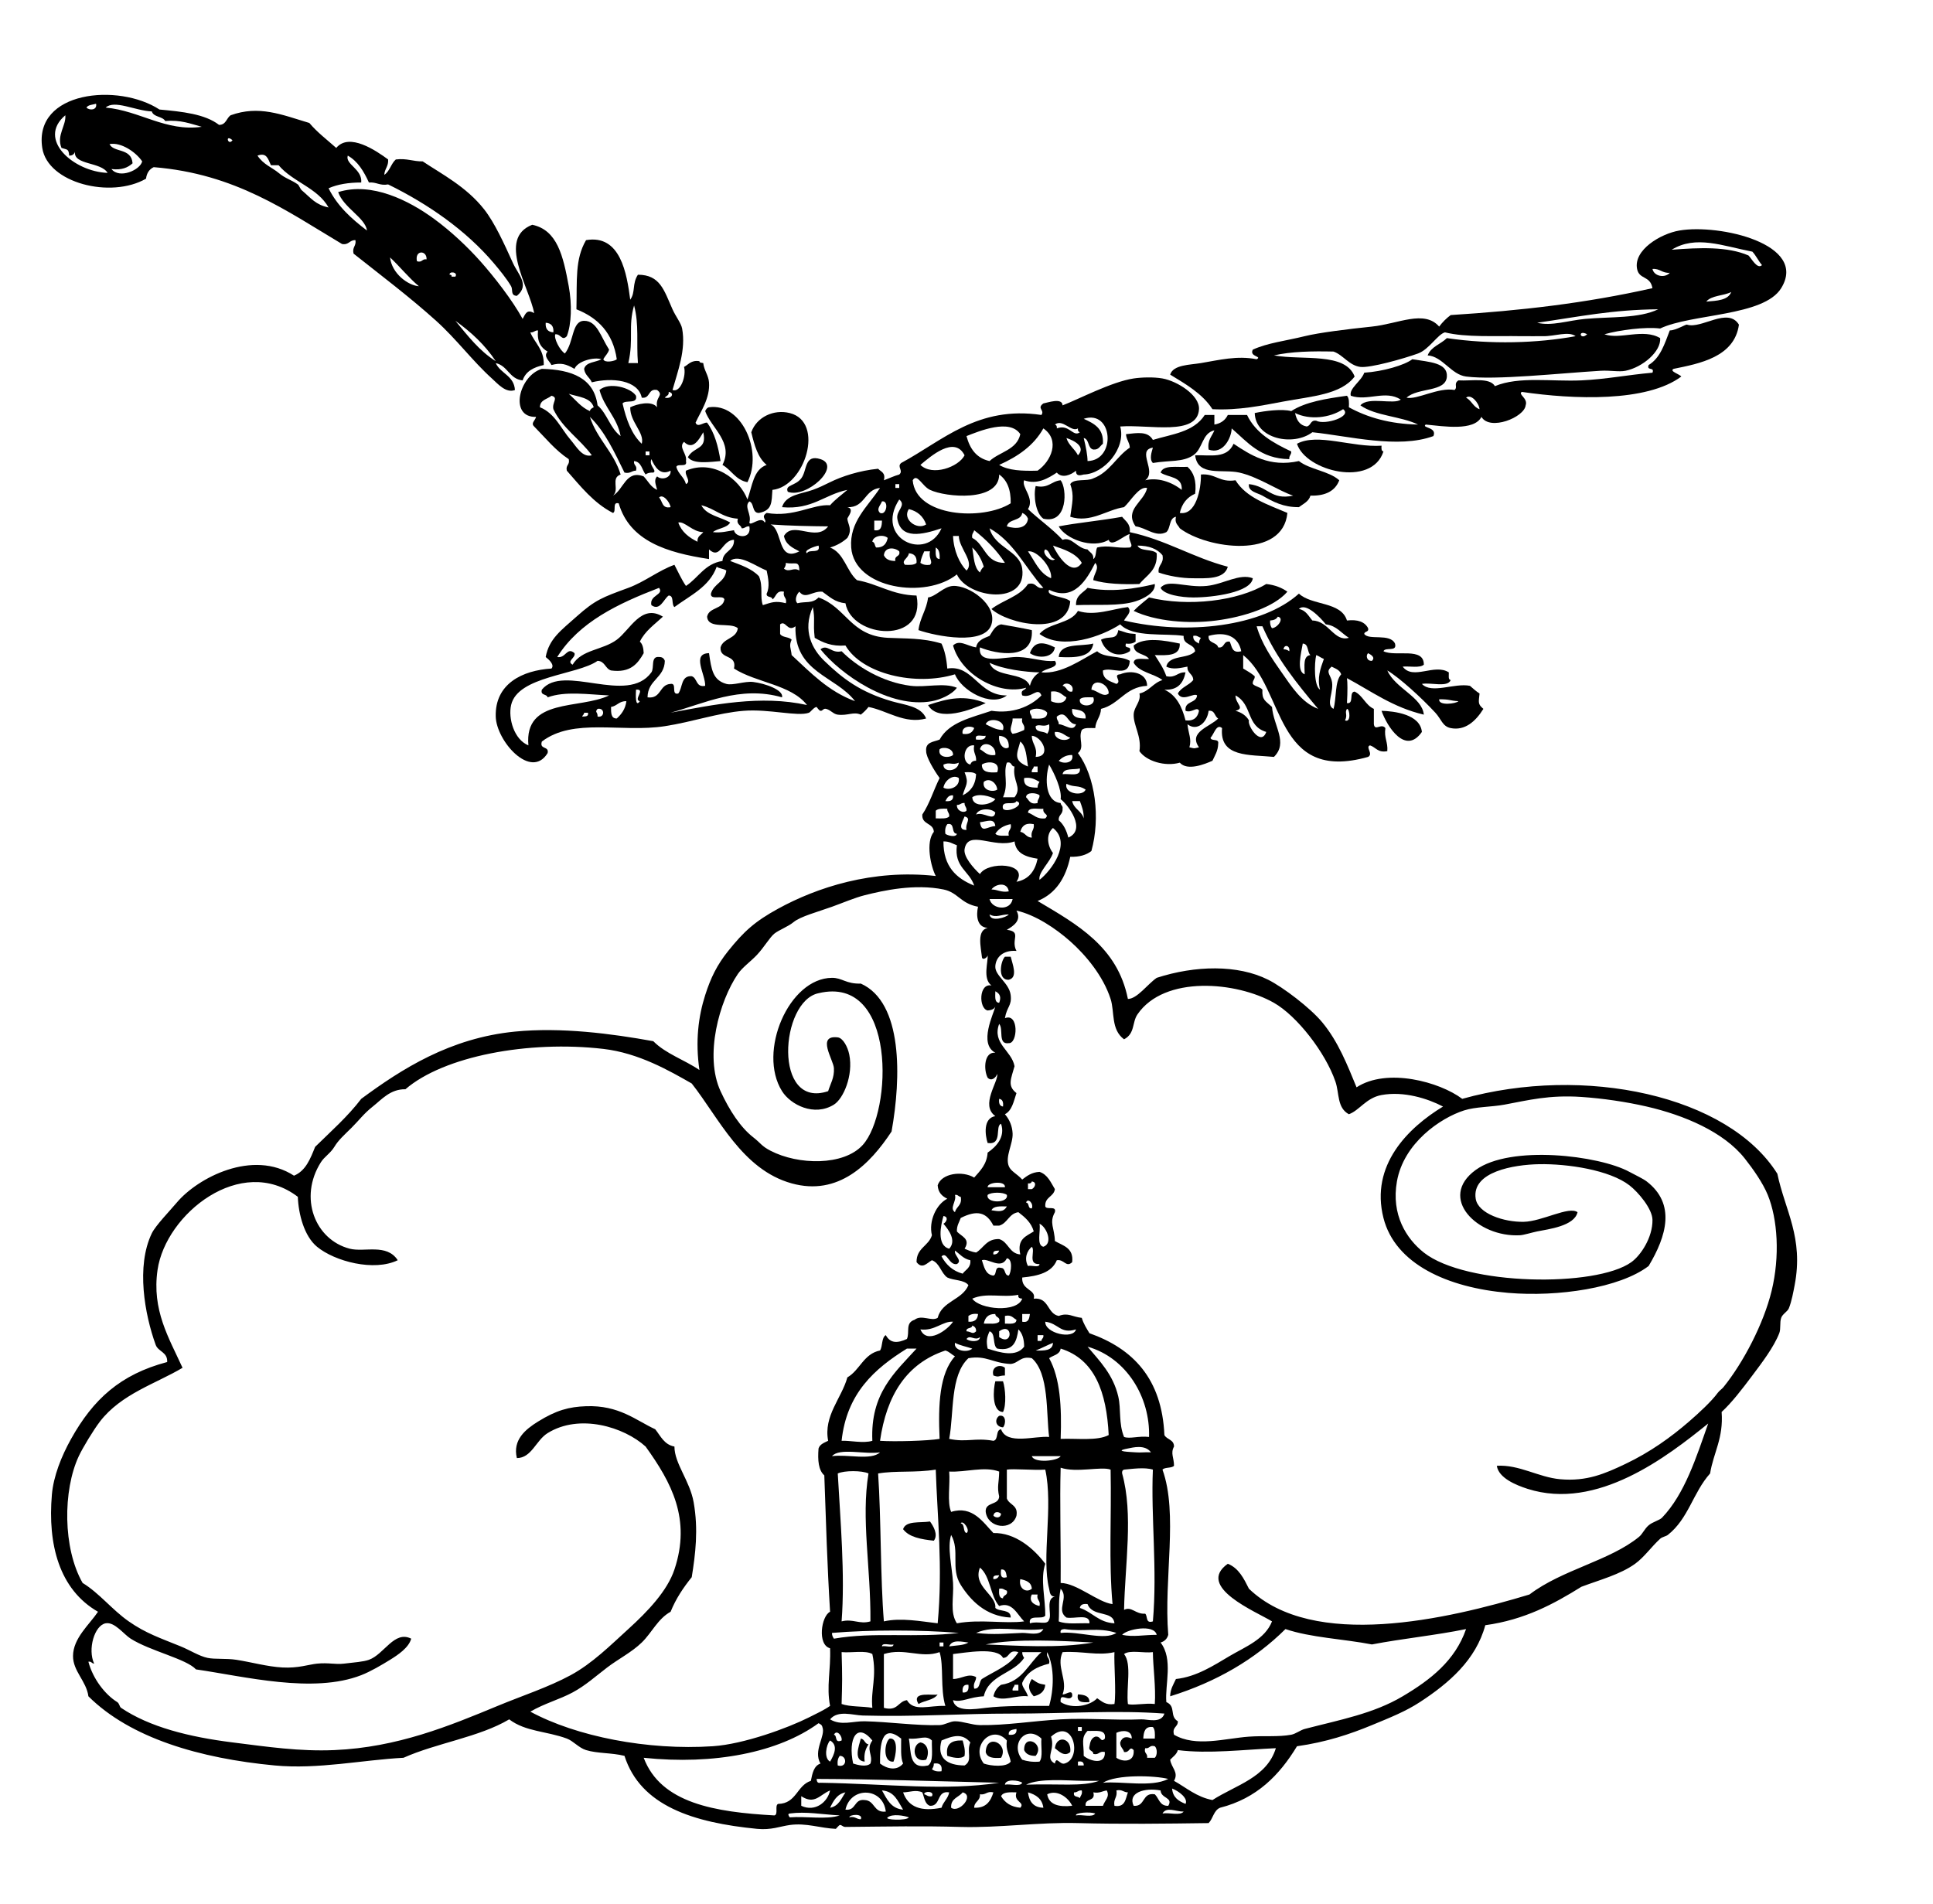 <?xml version="1.0" encoding="iso-8859-1"?>
<!-- Generator: Adobe Illustrator 13.0.2, SVG Export Plug-In . SVG Version: 6.00 Build 14948)  -->
<!DOCTYPE svg PUBLIC "-//W3C//DTD SVG 1.1//EN" "http://www.w3.org/Graphics/SVG/1.1/DTD/svg11.dtd">
<svg version="1.1" id="eagle_and_nightingale_xA0_Image_1_"
	 xmlns="http://www.w3.org/2000/svg" xmlns:xlink="http://www.w3.org/1999/xlink" x="0px" y="0px" width="241.44px"
	 height="237.84px" viewBox="0 0 241.44 237.84" style="enable-background:new 0 0 241.44 237.84;" xml:space="preserve">
<g>
	<path style="fill-rule:evenodd;clip-rule:evenodd;" d="M217.2,40.56c-0.56,4.051-4.919,4.86-8.16,5.52
		c-0.585,0.296,0.754,0.664,0.96,0.96c-4.308,3.218-13.441,2.871-19.92,1.92c-0.52,0.306,0.799,0.783,0.48,1.68
		c-0.163,1.505-4.475,3.229-5.521,1.44c-0.921,1.8-4.715,1.177-6.96,0.96c-0.582,0.444,1.456,0.288,0.96,1.44
		c-4.392,1.616-10.555-0.005-15.119-0.48c-2.35,1.784-7.099,0.875-7.2-2.4c1.306-0.275,3.421-0.542,4.56-0.24
		c1.796-1.164,4.363-1.556,6.96-1.92c0.276,0.284,0.271,0.848,0.24,1.44c2.327,1.272,5.111,2.089,8.64,2.16
		c-2.149-1.05-5.333-1.066-7.199-2.4c0.991-1.144,4.195-0.045,5.04-0.72c-1.922-1.243-4.162,0.248-6.24-0.48
		c-0.26-0.903,1.319-1.819,1.68-2.88c2.322-0.143,5.049-0.942,6-1.68c2.164,0.344,4.42,0.437,4.32,2.16
		c-0.116,1.993-3.585,1.331-5.04,2.64c1.291,0.304,3.963-1.326,6-0.96c0.438-0.388-0.169-0.76,0.479-1.2
		c1.664,0.096,3.907-0.387,4.561,0.72c3.008-1.253,7.087-0.552,10.8-0.72c3.095-0.141,5.725-0.681,8.88-0.96
		c0.297-0.777-0.776-0.184-0.479-0.96c1.452-0.868,1.999-2.641,2.64-4.32c0.807-0.005,2.041-0.822,2.16-0.72
		C212.532,41.132,215.827,38.312,217.2,40.56z M184.8,51.12c-0.08-0.811-1.074-1.952-1.681-1.44
		C183.807,50.033,184.021,50.859,184.8,51.12z M161.76,51.6c0.181,0.859,0.555,1.525,1.439,1.68c0.566-0.074,0.447-0.833,1.2-0.72
		c1.101,0.589,4.567-0.547,3.36-1.44C166.108,52.213,163.603,52.504,161.76,51.6z"/>
	<path style="fill-rule:evenodd;clip-rule:evenodd;" d="M93.36,60.24c-1.486-0.274-1.994-1.526-3.12-2.16
		c1.433-2.801-1.408-4.599-2.16-6.72c0.106-0.213,0.21-0.429,0.48-0.48C92.592,50.307,95.328,56.351,93.36,60.24z"/>
	<path style="fill-rule:evenodd;clip-rule:evenodd;" d="M172.56,55.68c-0.021,0.34-0.04,0.68,0.24,0.72
		c-1.46,4.534-9.717,2.467-10.801-0.96C164.559,54.053,168.877,55.923,172.56,55.68z"/>
	<path style="fill-rule:evenodd;clip-rule:evenodd;" d="M167.28,60c-0.507,1.333-1.712,1.968-3.6,1.92
		c-0.211,0.749-0.898,1.021-1.44,1.44c-1.941,0.015-3.2-0.661-4.56-1.44c-0.604-0.346-1.834-0.504-1.681-1.44
		c2.4,0.278,2.75,2.038,5.521,1.44c-1.836-0.604-4.329-2.34-6.72-2.88c-2.106-0.476-5.198,0.553-5.521-2.16
		c1.912-0.065,3.956,0.471,4.8-1.44c2.133,1.412,4.481,2.976,8.16,2.16C163.638,58.682,165.97,58.829,167.28,60z"/>
	<path style="fill-rule:evenodd;clip-rule:evenodd;" d="M98.4,61.44c-0.395-0.888,0.929-0.699,1.68-1.68
		c0.761-0.993,0.357-3.046,2.4-2.4C105.186,58.215,100.729,62.318,98.4,61.44z"/>
	<path style="fill-rule:evenodd;clip-rule:evenodd;" d="M132.48,60c0.812,1.012,0.914,5.516-2.16,4.8
		c-0.97-0.681-1.258-2.879-0.96-4.08C130.979,61.06,131.307,60.107,132.48,60z"/>
	<path style="fill-rule:evenodd;clip-rule:evenodd;" d="M156.48,72.24c-0.204,1.761-4.971,2.407-7.44,2.4
		c-1.473-0.005-3.652-0.326-4.079-1.2c0.9-1.161,3.167,0.017,5.76-0.24C152.824,72.991,154.814,71.597,156.48,72.24z"/>
	<path style="fill-rule:evenodd;clip-rule:evenodd;" d="M144.24,72.96c0.122,1.104-1.441,1.853-2.399,2.16
		c-1.987,0.637-4.817,0.373-7.44,0.48c-0.05-1.25,0.884-1.516,1.44-2.16C138.724,74.035,141.827,73.55,144.24,72.96z"/>
	<path style="fill-rule:evenodd;clip-rule:evenodd;" d="M160.8,73.92c-1.65,1.916-5.397,3.147-8.88,3.6
		c-3.45,0.449-7.558,0.111-10.32-1.2c0.583-0.617,1.266-1.134,1.92-1.68c4.894,1.189,11.06,0.466,14.64-1.68
		C159.241,73.08,160.098,73.422,160.8,73.92z"/>
	<path style="fill-rule:evenodd;clip-rule:evenodd;" d="M114.72,78.72c0.191-1.568,1.013-2.507,1.2-4.08
		c0.986-0.122,1.942-1.378,3.12-1.44c1.98-0.104,5.542,2.332,4.8,4.8C123.032,80.687,116.92,79.485,114.72,78.72z"/>
	<path style="fill-rule:evenodd;clip-rule:evenodd;" d="M141.84,79.2c0,0.32,0,0.64,0,0.96c-0.279,0.201-0.644,0.316-1.2,0.24
		c-0.297,0.777,0.776,0.184,0.479,0.96c-1.371,0.89-3.068,0.271-3.6-1.44c1.094-0.548,1.938,0.146,2.16-1.2
		C140.781,79.036,140.674,79.133,141.84,79.2z"/>
	<path style="fill-rule:evenodd;clip-rule:evenodd;" d="M131.76,80.88c-0.192,1.355-2.155,1.418-3.12,0.72
		C129.183,80.033,130.348,80.173,131.76,80.88z"/>
	<path style="fill-rule:evenodd;clip-rule:evenodd;" d="M136.56,80.4c-0.267,1.733-2.215,1.786-4.32,1.68
		C132.419,80.259,134.961,80.802,136.56,80.4z"/>
	<path style="fill-rule:evenodd;clip-rule:evenodd;" d="M119.52,85.92c-0.633,0.878-2.095,1.49-3.12,1.68
		c-5.24,0.973-11.41-3.352-13.92-6.48c0.887-0.711,1.378,0.576,2.64,0.24c1.844,1.862,5.06,3.882,8.64,4.32
		C115.648,85.911,117.863,85.24,119.52,85.92z"/>
	<path style="fill-rule:evenodd;clip-rule:evenodd;" d="M123.12,87.84c-1.742,0.807-5.958,2.46-7.2,0.24
		C118.476,87.231,120.446,86.781,123.12,87.84z"/>
	<path style="fill-rule:evenodd;clip-rule:evenodd;" d="M177.6,91.44c-2.044,2.937-4.352-0.663-5.04-2.64
		C174.144,88.849,177.39,89.225,177.6,91.44z"/>
	<path style="fill-rule:evenodd;clip-rule:evenodd;" d="M125.52,119.52c0.24,0,0.479,0,0.72,0c0.215,0.91,0.943,2.601-0.24,2.88
		C124.58,122.473,124.953,120.113,125.52,119.52z"/>
	<path style="fill-rule:evenodd;clip-rule:evenodd;" d="M125.52,170.88c0,0.32,0,0.64,0,0.96c-0.896,0.021-0.685,0.27-1.44,0
		C123.748,170.704,124.958,170.389,125.52,170.88z"/>
	<path style="fill-rule:evenodd;clip-rule:evenodd;" d="M124.32,172.56c0.32,0,0.641,0,0.96,0c0.3,0.901,0.443,2.966,0,3.841
		C123.836,176.349,124.06,173.536,124.32,172.56z"/>
	<path style="fill-rule:evenodd;clip-rule:evenodd;" d="M124.8,176.88c0.907-0.205,0.849,1.074,0.479,1.44
		C124.313,178.247,124.213,177.3,124.8,176.88z"/>
	<path style="fill-rule:evenodd;clip-rule:evenodd;" d="M116.16,190.08c0.394,0.531,1.069,1.636,0.48,2.4
		c-1.585-0.176-3.089-0.432-3.84-1.44C113.147,189.947,114.917,190.276,116.16,190.08z"/>
	<path style="fill-rule:evenodd;clip-rule:evenodd;" d="M128.88,209.76c0.789,0.525,0.808,0.572,1.68,0.721
		c-0.079,0.881-0.672,1.247-1.44,1.439C128.5,211.248,128.304,210.623,128.88,209.76z"/>
	<path style="fill-rule:evenodd;clip-rule:evenodd;" d="M117.12,211.68c-0.476,0.725-1.646,0.755-2.4,1.2
		C113.712,211.174,116.779,211.903,117.12,211.68z"/>
	<path style="fill-rule:evenodd;clip-rule:evenodd;" d="M134.64,211.68c0.758,0.043,1.432,0.169,1.439,0.96
		C135.215,212.705,134.42,212.7,134.64,211.68z"/>
	<path style="fill-rule:evenodd;clip-rule:evenodd;" d="M107.52,217.2c0.489,0.07,0.471,0.649,0.96,0.72
		c-0.346,0.534-0.603,1.157-0.48,2.16C106.572,219.948,107.262,218.182,107.52,217.2z"/>
	<path style="fill-rule:evenodd;clip-rule:evenodd;" d="M111.12,217.2c1.2-0.142,0.742,2.32,0.48,2.88
		C110.247,220.22,110.44,217.681,111.12,217.2z"/>
	<path style="fill-rule:evenodd;clip-rule:evenodd;" d="M133.68,218.88c-0.74,0.67-1.466-0.13-1.92-0.479
		C131.959,216.707,133.897,217.113,133.68,218.88z"/>
	<path style="fill-rule:evenodd;clip-rule:evenodd;" d="M120.24,217.44c0.146,0.574,0.345,1.095,0.24,1.92
		c-0.501,0.473-1.594,0.183-2.16,0C118.086,217.846,118.896,217.375,120.24,217.44z"/>
	<path style="fill-rule:evenodd;clip-rule:evenodd;" d="M125.04,219.6c-0.964,0.085-1.756-0.004-1.92-0.72
		C123.205,216.473,126.057,217.845,125.04,219.6z"/>
	<path style="fill-rule:evenodd;clip-rule:evenodd;" d="M129.36,219.36c-0.731,0.012-1.222-0.219-1.439-0.721
		C127.871,216.506,130.568,217.855,129.36,219.36z"/>
	<path style="fill-rule:evenodd;clip-rule:evenodd;" d="M115.68,219.84c-1.691,0.467-1.833-1.86-0.72-2.16
		C115.907,217.826,116.116,218.978,115.68,219.84z"/>
	<path style="fill-rule:evenodd;clip-rule:evenodd;" d="M64.56,36.96c-0.826-0.027-0.47-0.771-0.72-1.2
		c-0.558-0.958-1.466-2.06-2.16-2.88c-3.458-4.089-8.206-7.397-13.2-9.84c-1.068,0.188-1.44-0.32-2.4-0.24
		c-0.63-1.37-1.363-2.636-2.64-3.36c-0.365,1.091,1.839,1.677,1.68,3.36c-1.602-0.002-2.971,0.229-4.08,0.72
		c1.114,2.247,2.887,3.833,4.8,5.28c-0.226-1.616-2.924-2.833-3.6-4.8c4.19-1.313,8.856,1.054,12,3.36
		c2.127,1.561,4.155,3.48,5.76,5.28c1.744,1.956,4.028,4.903,5.28,7.2c0.354-0.621,0.517-1.26,1.44-0.72
		c-0.59-3.216-4.671-9.321-0.24-11.04c3.13,0.657,3.865,3.884,4.56,7.68c0.415,2.267,0.345,4.738-0.24,6.24
		c-0.624,0.646-0.724-0.293-1.44-0.24c-0.215,0.466,0.547,2.005,1.2,2.4c1.154-1.458,0.833-4.066,2.4-4.08
		c1.608-0.015,2.072,1.977,3.12,3.6c-0.141,0.499-0.504,0.775-0.72,1.2c0.15,0.513,1.478,0.225,1.68,0
		c-0.474-3.286-2.349-5.17-5.04-6.24c0.087-3.651-0.196-6.243,1.2-8.64c4.306-0.744,5.094,4.182,5.52,7.44
		c0.685-0.951,0.211-1.983,0.96-3.12c2.774,0.006,3.256,1.931,4.32,4.32c0.394,0.885,1.076,1.733,1.2,2.4
		c0.501,2.691-0.555,5.354-1.2,7.68c1.028,0.386,1.746-1.844,1.44-2.88c0.575-0.305,0.884-0.876,1.92-0.72
		c0.007,0.233,0.294,0.186,0.48,0.24c0.089,0.875,0.655,1.529,0.72,2.4c0.148,1.979-1.027,3.616-1.68,5.04
		c0.243,0.676,1.02-0.066,1.44,0c0.926,1.235,1.387,2.934,1.68,4.8c-1.232,0.096-3.391,0.442-4.08-0.48
		c0.747-1.386,2.438-0.871,1.92-3.12c-0.502,0.866-1.286,2.329-2.4,1.2c-0.742,0.681,0.418,1.487,0.24,2.4
		c0.229,0.87-1.036,0.244-1.2,0.72c0.222,0.898,0.979,1.261,1.2,2.16c0.726-0.363-0.199-1.053,0-1.68
		c3.425-1.443,6.704,1.034,7.68,3.6c0.598-1.643,0.731-3.749,2.4-4.32c-1.104-0.897-1.532-2.469-1.92-4.08
		c0.665-1.897,2.798-2.902,4.8-2.4c4.438,1.113,1.889,9.18-2.16,9.6c-0.113,1.567,0.002,2.548-1.68,2.88
		c-0.902,0.022-0.557-1.203-1.2-1.44c-0.718,0.656,0.32,1.586,0,2.64c0.107,0.549,1.452-0.91,1.92,0
		c0.355-0.298-0.583-0.698,0.24-1.2c3.406,0.588,5.733-1.121,7.92-0.96c0.634-0.726,1.432-1.289,2.16-1.92
		c-2.86,0.58-4.376,2.504-8.16,2.16c0.468-1.583,2.468-1.662,3.84-2.16c0.794-0.289,1.382-0.576,2.16-0.96
		c1.458-0.722,3.652-1.451,6-1.68c0.346,0.374,0.966,0.474,0.72,1.44c0.646-0.234,1.231-0.529,1.92-0.72
		c0.57-0.49-0.33-0.95,0.24-1.44c5.243-2.828,9.547-7.177,17.52-6c0.45-0.631-0.628-0.808,0.24-1.44
		c0.479-0.078,2.367-0.774,2.4,0.24c1.924-0.721,6.112-2.948,8.88-3.36c0.967-0.144,2.484-0.2,3.6,0
		c1.85,0.332,4.658,2.095,4.561,3.84c-0.191,3.397-6.201,1.884-9.84,2.16c0.762,2.737-2.042,5.931-4.561,6
		c-0.136,0.004-1.003,0.406-0.96-0.48c-0.618,0.522-1.739,1.012-2.4,0.24c-1.055,0.694-2.44,1.55-4.079,0.96
		c-0.388,0.863,1.352,2.212,0.479,3.6c1.395,1.326,3.013,2.427,4.32,3.84c1.156-0.443,1.798,1.077,3.12,1.2
		c0.268,0.372,0.78,0.5,0.72,1.2c0.397-0.242,0.261-1.019,0.479-1.44c1.414-0.352,2.316,0.128,4.08,0c0.595-0.231-0.33-0.921,0-1.68
		c-0.742,0.145-2.306,1.734-2.64,0.72c-2.021,1.196-5.394-0.129-6.24-1.68c2.204-0.439,5.162-0.7,7.92-1.2
		c0.416,0.544,1.059,0.861,0.96,1.92c4.544,0.976,7.868,3.173,12.24,4.32c-0.435,1.639-2.825,1.433-4.32,1.44
		c-1.44,0.007-3.133-0.294-4.319-0.72c-0.121-1,0.701-1.059,0.479-2.16c-0.648-0.791-1.681-1.199-3.12-1.2
		c0.353,0.768,1.856,0.384,2.4,0.96c0.14,2.14-1.271,2.728-2.16,3.84c-2.144,0.063-4.153-0.006-5.76-0.48
		c0.023-0.78,0.844-1.485,0.24-2.16c-1.033,2.026-2.629,4.883-5.761,3.36c-0.468,0.877,2.064,0.809,2.641,1.44
		c-0.385,4.467-7.817,2.831-9.84,0.96c1.44-1.119,3.551-1.568,4.56-3.12c1.094-0.293,0.941,0.658,1.92,0.48
		c-2.246-2.473-3.684-5.756-6.72-7.44c0.653,2.46,3.771,2.772,4.08,5.04c0.63,4.625-6.781,3.733-8.16,0.72
		c-3.891,3.131-12.815,1.808-13.2-3.36c-0.24-3.228,2.069-5.114,3.6-7.44c-1.971,0.189-1.839,2.48-4.08,2.4
		c0.98,0.202-0.014,1.288,0,1.44c0.069,0.744,0.667,1.31,0,2.4c-0.587,0.532-1.297,0.943-2.16,1.2
		c1.777,0.703,2.035,2.924,3.36,4.08c2.653,0.467,4.382,1.857,7.44,1.92c1.225,6.141-8.073,5.38-8.88,0.96
		c-1.328-0.112-2.029-0.851-2.88-1.44c-1.248-0.116-2.107,1.008-2.88,0c-0.342,0.32-0.635,1.067-0.24,1.44
		c1.037-0.26,1.845,0.084,2.64-0.72c3.469,1.235,3.986,4.789,8.64,5.04c2.123,0.114,4.352-0.014,6.72,0.72
		c0.407,0.874,0.63,1.93,0.72,3.12c3.255-0.523,3.884,3.41,7.44,3.36c-1.987,1.535-5.7-0.652-6.48-2.64
		c-4.936,1.506-11.598-0.027-13.68-3.6c-1.741,0.141-2.822-0.378-3.84-0.96c-0.231-1.99,0.092-2.225-0.24-3.84
		c-1.32,2.973-0.051,5.279,1.44,6.72c2.323,2.246,4.519,3.905,8.4,5.04c1.63,0.477,3.691,0.606,4.32,2.16
		c-2.689,0.742-4.895-1.005-7.2-1.44c-0.282,0.358-0.603,0.678-0.96,0.96c-0.904-0.41-1.616,0.157-2.88,0
		c-0.558-0.069-0.847-0.556-1.44-0.72c-0.382-0.105-0.419,0.271-0.72,0.24c-0.169-0.018-0.471-0.48-0.48-0.48
		c-0.333,0.013-0.758,0.646-0.96,0.72c-1.398,0.515-4.989-0.497-8.16-0.24c-3.246,0.263-6.309,1.374-9.84,1.92
		c-5.418,0.838-11.42-1.087-15.36,1.92c-0.328,1.048,0.929,0.511,0.72,1.44c-2.073,3.39-6.396-1.485-6.48-4.56
		c-0.112-4.107,3.335-5.775,6.96-6c0.423-0.452-0.299-1.111-0.72-1.44c0.416-2.276,1.931-3.336,3.84-5.04
		c2.377-2.122,3.231-2.404,6.48-3.6c2.072-0.763,3.769-2.168,5.76-2.88c0.471,0.889,0.881,1.839,1.44,2.64
		c1.55-1.01,2.339-2.781,4.56-3.12c0.075-1.285,1.502-1.218,1.44-2.64c-1.513,0.021-1.662,2.531-3.12,1.2c0,0.4,0,0.8,0,1.2
		c-5.28-0.8-9.907-2.253-11.28-6.96c-0.87-0.229-0.244,1.036-0.72,1.2c-2.427-1.253-4.037-3.324-5.76-5.28
		c-0.174-0.734,0.414-0.706,0.24-1.44c-1.69-1.109-2.926-2.674-4.32-4.08c-0.446-0.424,0.104-0.701,0.24-1.2
		c-3.416,0.101-2.147-5.152,0.72-6c3.751,0.088,6.515,1.165,6.96,4.56c1.206,1.034,1.583,2.896,2.88,3.84
		c-0.444-2.355-2.049-3.551-2.64-5.76c1.206-1.043,3.911-0.3,4.56,0.72c0.226,1.105-1.3,0.46-1.68,0.96
		c0.465,2.015,1.121,3.839,2.4,5.04c0.372-1.417-1.469-2.688-1.44-4.56c0.815-0.398,2.671-0.888,3.36,0
		c-0.279-1.331,0.908-1.458,0-2.16c-1.187-0.227-0.809,1.111-1.92,0.96c-0.458-2.21-3.708-2.543-6.24-1.92
		c-0.258-0.622-0.868-0.892-0.96-1.68c0.238-0.883,1.44-0.799,2.16-1.2c-0.877-0.31-2.983,0.211-3.36,1.2
		c-1.069-0.607-1.666-0.802-2.88-0.48c-0.24-0.51-1.062-1.07-0.48-1.68c-0.816-0.463-1.341-1.219-1.2-2.64
		c-0.431-0.03-0.506,0.294-0.96,0.24c0.556,1.365,1.732,2.108,1.68,4.08c-1.249,0.271-2.262,0.778-2.64,1.92
		c-1.67-0.169-1.844-1.836-3.36-2.16c0.603,1.317,2.284,1.557,2.4,3.36c-1.125,0.441-2.164-0.796-2.88-1.44
		c-2.373-2.132-4.421-4.913-6.96-7.2c-3.33-3-6.881-5.671-10.32-8.4c-0.193-0.833,0.357-0.923,0.24-1.68
		c-0.759-0.039-0.802,0.638-1.68,0.48c-6.917-4.123-13.308-8.772-23.52-9.6c-0.544,0.256-0.872,0.728-0.96,1.44
		c-4.401,2.535-12.29,0.547-12.96-3.84c-1.087-7.121,9.511-8.148,14.64-4.8c2.855,0.265,5.683,0.557,7.44,1.92
		c0.881,0.001,0.92-0.84,1.44-1.2c3.542-1.281,6.348-0.09,9.84,0.96c0.985,1.174,2.219,2.101,3.36,3.12
		c1.615-1.961,4.986,0.339,6.48,1.44c0.064,0.864-0.443,1.157-0.48,1.92c0.683-0.437,0.837-1.402,1.44-1.92
		c1.373-0.172,2.144,0.256,3.36,0.24c2.35,1.575,5.445,3.15,7.68,6c1.311,1.672,2.474,4.241,3.6,6.72
		C64.726,34.301,66.202,35.617,64.56,36.96z M10.8,13.44c0.359,0.381,1.369,0.351,1.2-0.48C11.573,13.093,11.003,13.083,10.8,13.44z
		 M20.64,15.12c-0.35-0.61-1.456-0.465-1.68-1.2c-2.086-0.089-4.669-1.488-5.76-0.48c4.257,0.383,7.52,3.039,12,2.4
		C23.812,15.468,22.575,14.945,20.64,15.12z M13.44,21.6c-0.83-1.398-4.268-0.965-4.08-2.64c-0.098,0.302-0.31,0.491-0.72,0.48
		c-0.068-0.891-0.248-0.713-0.96-0.96c-0.642-1.581,0.6-2.785,0.48-4.08C4.557,17.423,9.223,21.454,13.44,21.6z M29.04,17.52
		C28.07,16.676,28.474,18.292,29.04,17.52L29.04,17.52z M13.68,18c0.503,1.097,2.727,0.441,2.88,2.4
		c-0.586,0.534-1.361,0.879-2.64,0.72c1.013,1.263,3.589,0.121,3.84-0.96C16.97,18.995,15.116,17.732,13.68,18z M34.8,21.6
		c0.861,0.721,1.546,0.838,2.4,1.44c0.142,0.101,0.314,0.579,0.48,0.72c1.195,1.022,1.745,1.821,3.36,2.16
		c-1.379-2.461-4.49-3.19-6.24-5.28c-0.32,0-0.64,0-0.96,0c-0.389-0.878-0.561-1.604-1.68-1.2
		C32.891,20.554,34.004,20.934,34.8,21.6z M52.08,32.64c0.678,0.198,0.622-0.338,1.2-0.24C53.338,31.238,51.772,31.202,52.08,32.64z
		 M52.32,35.76c-1.306-1.094-2.358-2.441-3.6-3.6C48.942,34.18,50.975,35.662,52.32,35.76z M56.4,34.56c0.16,0,0.32,0,0.48,0
		c0.373-0.591-0.815-0.706-0.72-0.24C56.306,34.333,56.444,34.356,56.4,34.56z M78.48,45.36c0.4,0,0.8,0,1.2,0
		c-0.206-2.547,0.161-4.777-0.48-7.2C78.429,40.823,79.174,42.344,78.48,45.36z M61.92,45.12c-1.335-2.024-3.081-3.64-5.04-5.04
		C58.406,41.914,59.852,43.828,61.92,45.12z M69.12,41.52c0.062-0.783-0.285-1.155-0.96-1.2
		C68.098,41.103,68.445,41.475,69.12,41.52z M83.04,49.68c0.846,0.208,1.267-0.586,0.48-0.72
		C83.592,49.432,83.196,49.436,83.04,49.68z M73.68,51.36c0.051-0.269,0.266-0.374,0.48-0.48c-0.368-1.232-1.912-1.288-3.12-1.68
		C71.895,49.946,72.564,50.876,73.68,51.36z M67.44,50.88c1.886,0.75,2.642,2.701,3.84,4.08c0.708,0.814,1.44,2.242,2.64,1.92
		c-1.482-2.038-3.668-3.371-4.8-5.76c-0.203-0.854,0.695-1.438-0.24-1.68C68.366,49.886,67.448,49.928,67.44,50.88z M77.52,59.28
		c-1.289,0.445-0.095,1.912-0.96,2.64c1.339-0.747,1.623-3.262,3.84-2.4c0.543,0.577,0.893,1.347,1.68,1.68
		c-0.117-0.546-0.476-1.226,0-1.68c0.588,0.518,1.775,0.179,1.68-0.72c-1.298,0.697-1.997-0.525-2.4-1.44
		c-0.351,0.854,0.771,1.438,0.24,1.68c-0.418-0.018-0.747,0.054-0.96,0.24c-0.458-0.583-0.506-1.573-1.44-1.68
		c-0.099,0.578,0.438,0.521,0.24,1.2c-0.565-0.005-0.707,0.414-1.44,0.24c-1.242-2.518-2.409-5.111-4.32-6.96
		C74.576,54.864,76.664,56.457,77.52,59.28z M137.76,55.44c-0.372,0.268-0.5,0.78-1.2,0.72c-0.731-0.149-0.469-1.291-1.2-1.44
		c0.27,1.084,0.473,2.139,0.48,2.88c3.618-0.078,3.197-6.485-0.48-5.28C136.618,52.902,137.875,53.485,137.76,55.44z M134.88,54
		c-0.188-0.053-0.279-0.201-0.24-0.48c-0.822,0.535-1.909-1.244-2.88-0.48c0.187,0.053,0.278,0.201,0.239,0.48
		C133.561,52.928,134.038,54.67,134.88,54z M120.72,54.48c0.417,1.583,1.239,2.761,2.88,3.12c1.245-1.155,3.413-1.387,3.84-3.36
		C126.137,52.27,122.35,53.841,120.72,54.48z M124.8,58.08c1.135,0.706,2.902,0.777,4.8,0.72c1.672-1.152,2.871-3.8,0.72-5.28
		C129.119,55.679,127.123,57.042,124.8,58.08z M134.64,56.88c1.006-1.048-0.396-1.816-1.44-2.16
		C133.476,55.644,134.245,56.076,134.64,56.88z M114.96,58.08c1.488,1.45,4.768,0.276,5.52-1.2
		C119.217,54.379,116.239,57.014,114.96,58.08z M80.64,56.88c0.16,0,0.32,0,0.48,0c0-0.16,0-0.32,0-0.48c-0.16,0-0.32,0-0.48,0
		C80.64,56.56,80.64,56.72,80.64,56.88z M116.16,61.2c-0.993-0.473-1.612-2.134-2.16-1.2c0.378,4.577,8.741,5.093,12.24,2.88
		c0.038-1.718-0.455-2.905-1.439-3.6C124.786,62.756,118.095,62.122,116.16,61.2z M111.84,60.96c0.16,0,0.32,0,0.48,0
		c0-0.16,0-0.32,0-0.48c-0.16,0-0.32,0-0.48,0C111.84,60.64,111.84,60.8,111.84,60.96z M83.76,63.36
		c-0.093-0.641-0.976-1.726-1.44-1.2C82.768,62.592,82.655,63.584,83.76,63.36z M117.6,66c-2.44,0.823-5.095,1.423-5.52-1.2
		c-0.168-1.04,1.173-1.634,0.24-2.4C109.162,67.245,115.712,70.261,117.6,66z M109.92,64.08c0.825,0.376,1.139-1.607,0.24-1.44
		C109.988,63.13,109.408,63.59,109.92,64.08z M91.2,65.28c-0.412,0.708-1.552,0.688-2.16,1.2c1.078,0.118,1.798-0.122,2.64-0.24
		c0.13,0.921,2.22,1.213,1.92-0.48c-0.454-0.054-0.53,0.271-0.96,0.24c-0.103-0.458-0.686-0.434-0.48-1.2
		c-1.952-0.128-2.883-1.276-4.56-1.68C88.249,64.392,89.993,64.567,91.2,65.28z M115.68,65.52c-0.354-1.007-1.066-1.654-2.16-1.92
		C112.648,64.855,114.534,66.282,115.68,65.52z M125.76,65.76c1.128,0.353,2.496,0.298,2.64-0.96
		c-0.135-0.346-0.374-0.585-0.72-0.72C127.539,65.138,125.973,64.773,125.76,65.76z M84.72,65.28c0.417,1.183,1.331,1.869,2.4,2.4
		c-0.06-0.7,0.452-0.828,0.72-1.2C86.5,66.473,85.497,65.074,84.72,65.28z M109.2,66.24c0.873,0.153,0.943-0.497,0.96-1.2
		c-0.32,0-0.64,0-0.96,0C109.2,65.44,109.2,65.84,109.2,66.24z M99.84,68.88c-0.839-0.44-1.716-0.843-1.92-1.92
		c1.154-1.964,3.973,0.809,5.52-1.2c-2.159-0.021-4.799-0.066-7.2-0.24C97.79,66.133,97.047,70.31,99.84,68.88z M121.44,67.2
		c1.592,0.808,1.628,3.172,4.08,3.12c-1.035-1.605-2.36-2.919-3.84-4.08C121.604,66.564,121.338,66.698,121.44,67.2z M108.96,67.68
		c0.337,0.062,0.273,0.526,0.48,0.72c0.907,0.027,1.291-0.469,1.44-1.2C110.315,66.706,109.036,66.952,108.96,67.68z M120.72,71.28
		c1.064-1.056-0.937-2.794-0.96-4.32c-0.24,0-0.48,0-0.72,0C119.117,68.852,119.881,70.424,120.72,71.28z M100.8,69.12
		c0.223-0.577,1.746,0.145,1.44-0.96C101.696,68.272,100.308,68.766,100.8,69.12z M135.12,70.32c-0.711-1.208-2.169-1.67-3.6-2.16
		C132.046,69.332,133.877,72.155,135.12,70.32z M110.4,69.36c0.218,0.502,0.708,0.732,1.44,0.72c-0.179-0.739,0.659-0.461,0.48-1.2
		C111.772,68.383,110.523,68.27,110.4,69.36z M117.36,69.84c0.05-0.689-0.061-1.219-0.48-1.44
		C116.884,69.036,116.747,69.813,117.36,69.84z M122.4,71.52c0.116-0.284,0.256-0.544,0.48-0.72c-0.305-0.976-0.775-1.785-1.44-2.4
		C121.633,69.567,121.646,70.914,122.4,71.52z M131.28,72.24c0.214-1.219-1.705-3.541-2.88-3.36
		C129.256,70.104,129.812,71.628,131.28,72.24z M131.76,69.84c-0.692-0.107-0.567-1.032-1.2-1.2
		C130.017,69.05,131.373,70.405,131.76,69.84z M114.96,70.32c0.279,0.202,0.644,0.317,1.2,0.24c0.424-0.402-0.213-0.804,0-1.68
		c-0.24,0-0.48,0-0.72,0C115.249,69.329,115.039,69.759,114.96,70.32z M113.04,70.56c0.592,0.032,1.156,0.036,1.44-0.24
		c0.062-0.782-0.285-1.155-0.96-1.2C113.461,69.763,112.509,70.033,113.04,70.56z M95.76,74.16c0.419-0.847,0.188-1.975,0-2.88
		c-1.236-0.46-3.472-2.157-4.56-1.2c1.332,0.508,2.719,0.96,3.6,1.92c0.548,1.288,0.092,2.519,0.48,3.6
		c1.105-0.345,1.556-0.569,2.88-0.24c0.174-0.734-0.414-0.706-0.24-1.44c-1.003-0.204-0.95,0.65-1.44,0.96
		C96.454,74.427,95.687,74.713,95.76,74.16z M97.92,71.04c0.669,0.547,1.186-0.242,1.92,0.24c-0.021-1.354-0.566-0.699-1.68-0.96
		C98.17,70.65,98.047,70.847,97.92,71.04z M84.24,75.84c-0.412-0.308-0.005-1.435-0.72-1.44c-0.625,0.434-1.076,1.986-2.16,1.2
		c-0.277-1.269,1.616-1.27,0.96-2.16c-5.141,1.979-9.975,4.265-12.72,8.64c1.073,0.21,1.2-1.32,2.16-0.48
		c0.171,0.599-1.057,0.986-0.24,1.44c1.117-1.905,3.739-1.799,5.52-3.12c1.673-1.241,3.073-4.533,5.76-2.88
		c-1.031,0.969-2.227,1.773-2.88,3.12c0.344,0.296,0.455,0.825,0.48,1.44c-0.751,1.328-1.669,2.491-4.08,2.16
		c-0.733-0.227-0.752-1.167-1.68-1.2c-2.55,1.788-9.976,1.886-10.8,5.52c-0.378,1.666,0.361,4.305,2.16,5.04
		c-0.539-5.979,6.409-4.471,10.08-6.24c-2.599-0.117-5.495-0.567-7.68,0.24c-0.098-0.462-0.93-0.189-0.72-0.96
		c2.688-3.312,10.675,1.98,13.68-2.16c0.399-0.561-0.128-2.048,0.96-1.92c0.413-0.013,0.615,0.185,0.72,0.48
		c-0.059,2.181-2.133,2.347-2.16,4.56c1.746,0.225,1.438-1.602,2.88-1.68c0.861-0.141,0.006,1.434,0.96,1.2
		c0.567-0.713,0.301-2.259,1.68-2.16c0.73,0.23,0.486,1.434,1.68,1.2c0.057-1.404-1.747-4.042,0.48-4.08
		c0.3,2.073,0.481,3.368,2.16,3.84c0.805,0.227,2.311-0.368,3.36-0.24c1.489,0.181,3.834,1.007,3.6,1.92
		c-5.243-1.518-9.811,0.812-13.92,1.92c5.391-1.012,11.254-2.239,17.04-0.96c-1.993-2.567-6.344-2.776-9.12-4.56
		c0.404-1.844-1.799-1.081-1.68-2.64c0.334-1.186,1.984-1.056,2.16-2.4c-0.957-0.803-3.719,0.199-3.84-1.44
		c0.236-1.204,1.983-0.896,2.16-2.16c-0.181-0.619-1.775,0.175-1.68-0.72c0.349-1.251,1.752-1.448,1.92-2.88
		c-0.315-0.245-0.885-0.235-1.2-0.48C88.605,73.326,86.215,74.375,84.24,75.84z M97.44,78c0,0.4,0,0.8,0,1.2
		c0.256,0.464,1.105,0.334,1.44,0.72c-0.367,0.764-0.084,1.056,0,1.92c2.368,2.192,4.583,4.537,7.92,5.76
		c-2.423-3.177-7.626-3.574-7.44-9.36C98.348,79.028,98.146,77.422,97.44,78z M79.92,87.6c-0.871-0.186,0.804-1.547-0.48-1.44
		C79.415,86.688,79.316,88.493,79.92,87.6z M76.32,88.32c0.005,0.715-0.022,1.462,0.72,1.44c0.586-0.534,1.07-1.17,1.2-2.16
		C77.324,87.564,77.084,88.204,76.32,88.32z M74.64,89.52c0.924,0.189,0.924-1.149,0-0.96C74.24,89.037,74.662,88.865,74.64,89.52z
		 M72.72,89.52c0.377-0.023,0.832,0.032,0.72-0.48c-0.16,0-0.32,0-0.48,0C72.961,89.281,72.766,89.326,72.72,89.52z"/>
	<path style="fill-rule:evenodd;clip-rule:evenodd;" d="M139.92,78c-2.226,1.472-7.199,3.31-10.08,1.2
		c1.15-1.409,3.877-1.243,4.8-2.88c2.082,0.689,4.309-0.249,6.24-0.48c0.582,0.611-0.24,1.171-0.48,1.68
		c7.841,1.857,17.276,0.772,21.84-3.36c1.605,1.515,5.273,0.967,6,3.36c1.359-0.16,2.228,0.172,2.641,0.96
		c0.132,0.532-0.459,0.342-0.48,0.72c0.554,0.837,3.206-0.128,3.84,1.2c0.306,1.105-1.217,0.383-1.439,0.96
		c1.5,0.74,5.065-0.586,5.04,1.68c-0.516,0.445-1.759,0.162-2.641,0.24c1.293,1.747,3.961-0.437,5.761,0.72
		c0.02,0.38-0.116,0.916,0.239,0.96c-0.399,0.96-2.447,0.272-3.6,0.48c1.196,1.301,4.058-0.149,6,0.24
		c0.388,0.333,0.76,0.68,1.2,0.96c-0.121,1.141-0.229,1.315,0.479,1.92c-0.98,1.58-2.317,2.75-4.08,2.4
		c-1.032-0.205-1.175-1.117-1.92-1.92c-1.765-1.903-4.479-4.372-6-5.28c0.977,2.239,4.346,3.314,4.561,5.52
		c-3.827-0.893-6.531-2.909-9.601-4.56c0.076,0.508,0.083,1.656,0,3.12c0.931,0.13,0.208-1.392,0.96-1.44
		c1.024,0.496,1.351,1.689,2.4,2.16c0,0.64,0,1.28,0,1.92c0.133,0.924,0.928-0.185,1.439,0.48c-0.188,1.229,0.337,1.743,0.24,2.88
		c-1.194,0.234-1.43-0.49-2.16-0.72c-0.622,0.203,0.462,1.053-0.239,1.44c-11.718,3.308-10.376-8.542-15.601-12.72
		c0,0.56,0,1.12,0,1.68c0.5,0.3,1.013,0.588,1.44,0.96c0.03,0.431-0.294,0.506-0.24,0.96c0.293,0.347,0.916,0.364,1.2,0.72
		c-0.074,1.309,0.374,1.387,1.2,2.16c0.191,2.406,2.05,4.461,0.239,6.24c-3.058-0.302-6.817,0.098-6.479-3.6
		c-0.715-0.594-0.997,0.781-1.44,1.2c0.065,0.495,1.063,0.057,0.96,0.72c-0.019,0.941-0.423,1.497-0.72,2.16
		c-0.947,0.424-3.132,1.308-4.08,0.24c-1.848,0.528-4.192-0.201-5.04-1.44c0.291-1.847-0.752-3.181-0.72-4.56
		c0.022-0.98,0.958-1.636,0.72-2.64c1.235-0.285,1.709-1.331,2.88-1.68c-1.09-0.83-2.893-0.947-3.6-2.16
		c0.054-0.746,1.194-0.405,1.92-0.48c-0.486-0.713-1.889-0.511-1.92-1.68c1.342-1.11,3.947-0.613,5.76-0.24
		c0.066,1.586-1.568,1.472-3.12,1.44c0.531,0.829,1.093,1.627,1.44,2.64c1.213,0.253,1.373-0.547,2.399-0.48
		c-0.275,1.324-0.952,2.247-2.64,2.16c1.49,0.67,2.194,2.125,2.64,3.84c1.063,0.103,1.521-0.4,1.681-1.2
		c-0.231-0.594-0.922,0.331-1.681,0c-0.153-1.273,1.346-0.895,1.44-1.92c-0.377-0.383-1.847,0.86-2.4-0.24
		c0.414-0.787,1.385-1.016,1.92-1.68c0.001-0.801-0.78-0.819-0.72-1.68c-0.881,0.167-1.824,0.415-2.64,0
		c0.324-1.516,2.763-0.917,3.6-1.92c-0.126-0.994-1.52-0.72-1.439-1.92C145.594,79.081,141.496,79.689,139.92,78z M165.6,78
		c-0.682-0.867-2.514-2.776-3.36-1.92c0.883,0.157,1.195,0.885,1.681,1.44c2.05,0.033,2.729,2.707,4.56,2.16
		C167.531,79.109,166.957,78.164,165.6,78z M158.64,77.52c-0.019,0.418,0.054,0.747,0.24,0.96c0.695-0.046,1.593-1.268,0.72-1.44
		C159.442,77.362,159.087,77.487,158.64,77.52z M160.08,84c1.218,1.728,2.453,3.75,4.561,4.56c-2.623-3.137-5.217-6.303-6.96-10.32
		c-0.24,0-0.48,0-0.72,0C157.581,80.419,158.896,82.32,160.08,84z M150.96,79.44c-0.096,0.976,1.021,0.739,1.199,1.44
		c0.851,0.13,0.591-0.85,1.44-0.72c0.284,0.596,0.254,1.506,1.439,1.2C154.685,79.519,153.125,78.843,150.96,79.44z M149.76,80.4
		c-0.011-0.33,0.112-0.527,0.239-0.72c-0.324-0.076-0.458-0.342-0.96-0.24C149,80.041,149.409,80.191,149.76,80.4z M162.96,84.24
		c-0.011-1.05-0.223-2.303,0.72-2.4c-0.431-0.369-0.193-1.407-0.96-1.44C162.523,81.574,161.903,83.877,162.96,84.24z M160.32,81.12
		c0.33-0.011,0.527,0.113,0.72,0.24C161.154,80.614,160.394,80.459,160.32,81.12z M171.36,82.56c0.444-0.423-0.062-0.743-0.479-0.96
		C170.577,81.881,170.688,82.597,171.36,82.56z M164.88,86.16c-0.374-1.468,0.028-2.604,0.479-3.84
		c-0.354-0.125-0.604-0.355-0.96-0.48C164.157,82.903,164.111,85.708,164.88,86.16z M166.32,84.96c0.404,1.409-0.822,3.047,0.24,3.6
		c0.4-1.359,0.132-3.388,0.96-4.32c-0.175-0.545-0.722-0.718-1.2-0.96C165.591,83.902,166.075,84.172,166.32,84.96z M154.32,88.8
		c0.752,0.208,1.325,0.595,1.68,1.2c-0.236,0.611,1.499,3.308,2.16,1.44c-2.539-0.751-1.692-3.417-3.84-4.56
		C154.306,87.94,155.567,88.475,154.32,88.8z M182.16,87.6c-1.162-0.071-0.979-0.243-2.399-0.24
		C179.636,88.218,181.913,87.909,182.16,87.6z M168,90c0.767,0.338,0.607-1.436,0.24-1.44C167.921,89.067,168.358,89.27,168,90z
		 M148.32,90.48c0.118,1.19,0.547,1.846,0.24,2.88c0.738,0.168,0.461,0.168,1.2,0c-1.385-1.924,1.425-2.572,2.399-3.6
		c-0.479-0.241-0.379-1.061-1.199-0.96C150.794,90.253,149.506,91.417,148.32,90.48z"/>
	<path style="fill-rule:evenodd;clip-rule:evenodd;" d="M119.04,80.64c0.801-0.783,1.749,0.063,2.88,0.24
		c0.152-0.887,0.945-1.134,1.68-1.44c0.388-0.572,0.66-1.26,1.439-1.44c1.291,0.229,2.586,0.454,3.841,0.72
		c0.26,3.832-4.372,3.025-6.48,2.16c-0.31,2.271,3.072,1.129,4.8,1.2c1.814,0.074,3.112,0.632,4.561,0.48
		c0.653,0.888-1.235,0.894-1.681,1.44c2.5,0.238,4.961-1.583,6.96-2.64c0.893,0.868,2.993,0.528,4.08,1.2
		c-0.164,2.164-2.186,0.719-3.359,1.2c-0.043,1.163,0.906,1.334,1.68,1.68c0.753-0.308-0.522-1.143,0.48-1.2
		c1.452-0.615,3.355-0.137,3.359,1.44c-2.74,0.14-3.451,2.309-5.76,2.88c-0.036,1.004-0.657,1.422-0.72,2.4
		c-0.638,0.002-1.371-0.091-1.681,0.24c-0.482,1.084,0.422,2.139-0.479,2.88c2.189,2.953,2.824,8.109,1.68,12.24
		c-0.628,0.492-1.487,0.752-2.64,0.72c-0.56,2.641-1.804,4.596-4.08,5.52c4.918,2.922,9.979,5.7,11.28,12.24
		c1.157-0.011,2.443-1.841,3.6-2.64c4.792-1.551,10.104-1.677,13.92,0.24c1.89,0.948,5.239,3.507,6.72,5.279
		c2.054,2.457,3.202,5.461,4.32,8.16c3.812-2.484,10.386-0.681,13.2,1.44c15.28-4.269,33.209-0.439,39.359,9.359
		c0.954,4.573,3.305,7.964,2.16,13.92c-0.145,0.755-0.37,2.02-0.72,2.881c-0.174,0.427-0.796,0.718-0.96,1.199
		c-0.208,0.609-0.022,1.366-0.24,1.92c-0.69,1.762-2.166,3.688-3.359,5.28c-1.31,1.747-2.579,3.4-3.841,4.561
		c0.25,3.289-1.017,5.062-1.439,7.68c-2.156,2.419-2.684,5.629-5.28,7.68c-0.215,0.17-0.708,0.25-0.96,0.48
		c-1.094,0.999-1.993,2.304-3.12,3.12c-1.854,1.344-4.479,2.031-6.72,2.88c-3.45,2.149-7.081,4.119-12,4.8
		c-1.175,4.344-4.542,7.237-8.16,9.6c-1.792,1.171-3.664,1.913-6,2.88c-2.749,1.139-5.71,2.127-9.36,2.641
		c-2.174,3.586-5.007,6.513-9.6,7.68c-0.801,0.319-0.882,1.358-1.439,1.92c-5.406,0.073-10.847,0.146-16.32,0
		c-4.905-0.131-9.81,0.612-14.64,0.48c-5.034-0.138-8.71-0.052-14.4,0c-0.365,0.003-0.444-0.277-0.72-0.24
		c-0.053,0.007-0.487,0.479-0.48,0.48c-1.957-0.082-3.686-0.77-5.76-0.48c-1.221,0.17-2.307,0.653-4.08,0.48
		c-7.943-0.777-14.559-2.854-16.56-9.12c-1.619-0.401-3.386-0.282-4.8-0.721c-0.916-0.283-1.599-1.143-2.4-1.439
		c-2.525-0.937-5.165-0.85-7.2-2.4c-3.765,2.235-9.055,2.945-13.2,4.8c-5.172,0.274-10.674,1.469-16.08,0.96
		c-9.354-0.879-18.031-3.418-23.28-8.64c-0.247-1.896-1.934-3.138-1.92-5.04c0.016-2.225,2.022-3.889,3.12-5.52
		c-4.847-2.783-6.297-8.416-5.76-14.641c0.198-2.293,1.18-4.774,2.4-6.96c2.752-4.929,6.133-8.051,12-9.6
		c0.069-1.27-1.13-1.27-1.44-2.16c-1.365-3.772-2.465-9.802-0.48-13.92c0.465-0.965,2.262-2.821,3.12-3.84
		c2.616-3.107,9.476-6.706,14.64-3.36c1.472-0.608,2.043-2.116,2.64-3.6c1.977-1.943,4.064-3.775,5.76-6
		c5.046-3.723,11.084-7.601,19.2-8.4c5.771-0.568,12.028,0.247,17.28,1.2c1.547,1.572,3.909,2.331,5.76,3.6
		c-0.525-3.603-0.132-6.687,0.72-9.359c0.685-2.148,1.473-3.767,2.88-5.521c1.967-2.451,3.328-3.684,6.24-5.28
		c4.784-2.621,11.758-4.961,19.68-4.08c-0.614-1.155-1.3-4.221-0.24-5.52c-0.052-1.147-1.539-0.861-1.44-2.16
		c0.905-1.335,1.415-3.064,2.16-4.56c-0.642-0.883-1.701-2.613-1.68-3.36c-0.116-1.155,0.939-1.141,1.68-1.44
		c1.181-2.179,3.973-2.747,6.48-3.6c2.59,0.394,4.825-0.475,6.239-1.92c-0.46-1.137-1.208,0.406-2.399,0
		c-0.275-0.755,0.377-0.583,0.479-0.96C124.74,86.917,120.052,84.304,119.04,80.64z M128.64,85.68c0.187-0.774,0.605-1.315,1.2-1.68
		c-1.671-0.025-4.604-0.39-6.24-1.2C124.274,84.766,127.852,83.828,128.64,85.68z M136.32,86.16c0.75,0.113,1.498,1.022,2.16,0.48
		C138.537,85.406,136.437,84.516,136.32,86.16z M133.92,86.4c0.368-0.871-0.88-1.33-1.2-0.72
		C133.286,85.754,133.167,86.514,133.92,86.4z M131.28,87.6c0.722,0.336,1.743,0.35,1.92-0.48c-0.574-0.306-0.884-0.876-1.92-0.72
		C131.28,86.8,131.28,87.2,131.28,87.6z M134.88,87.36c-0.228,1.106,2.17,1.015,1.68-0.24
		C135.922,87.123,135.189,87.029,134.88,87.36z M128.64,88.8c-0.054,0.454,0.271,0.53,0.24,0.96c0.918,0.039,1.902,0.144,1.92-0.72
		C130.481,88.555,129.195,88.315,128.64,88.8z M135.6,89.76c0.068-1.028-0.859-1.061-1.68-1.2
		C133.806,89.634,134.639,89.761,135.6,89.76z M132,89.52c-0.054,0.454,0.271,0.529,0.24,0.96c0.739,0.003,1.819,1.042,2.16,0
		C133.317,90.503,133.258,88.559,132,89.52z M126.48,91.68c0.561-0.079,0.991-0.289,1.44-0.48c0.174-0.734-0.414-0.706-0.24-1.44
		c-0.4,0-0.8,0-1.2,0C126.519,90.501,125.913,91.117,126.48,91.68z M123.12,90.48c0.663,0.297,1.22,0.701,2.16,0.72
		C125.695,89.897,123.444,89.551,123.12,90.48z M129.36,90.72c-0.067,0.867,1.052,0.549,1.44,0.96
		c0.201-0.279,0.316-0.644,0.239-1.2C130.326,90.896,129.822,90.402,129.36,90.72z M120.24,91.68c0.849,0.129,1.237-0.204,1.44-0.72
		C121.314,90.623,120.021,90.711,120.24,91.68z M133.68,92.16c-0.676-0.205-0.985-0.775-1.92-0.72
		C131.57,92.364,133.149,92.752,133.68,92.16z M121.92,92.4c0.595,0.036,1.164,0.045,1.199-0.48
		C122.667,92.026,121.673,91.594,121.92,92.4z M126,93.36c0.047-0.926-0.381-1.379-1.199-1.44
		C124.638,92.945,125.441,93.799,126,93.36z M129.36,94.56c2.062-0.049,0.774-2.573-0.479-2.64
		C128.875,92.964,129.622,93.258,129.36,94.56z M128.4,95.76c-0.192-1.167-0.206-2.514-0.96-3.12
		C127.049,94.107,126.463,95.003,128.4,95.76z M122.4,93.6c0.575,0.305,0.884,0.876,1.92,0.72
		C124.482,93.035,122.69,92.406,122.4,93.6z M121.2,95.52c0.098-0.302,0.309-0.491,0.72-0.48c0.053-0.773-0.425-1.016-0.24-1.92
		C120.34,92.932,120.044,95.278,121.2,95.52z M117.36,93.6c-0.264,1.068,1.186,1.144,1.68,0.72
		C119.093,93.463,117.793,93.237,117.36,93.6z M132.24,95.04c0.495,0.424,1.944,0.348,1.681-0.72
		C133.114,94.313,132.651,94.65,132.24,95.04z M117.84,95.52c-0.062,1.034,1.821,0.893,1.92-0.24
		C118.913,95.649,118.687,95.15,117.84,95.52z M122.64,95.52c-0.018,0.977,0.887,1.033,1.92,0.96
		C125.054,95.061,123.28,95.056,122.64,95.52z M125.28,99.6c0.48,0,0.96,0,1.44,0c1.001-1.27-0.303-1.991,0-3.84
		c-0.478-0.003-0.306-0.655-0.96-0.48C125.255,96.676,126.036,97.916,125.28,99.6z M132.48,100.32
		c0.014,0.307,0.308,0.333,0.24,0.72c0.062,0.703-0.543,0.737-0.48,1.44c0.612,0.508,0.971,1.27,1.2,2.16
		c2.286-0.995,0.013-4.052-0.96-4.8c0.179-1.143-0.777-3.219-1.44-4.32C130.46,97.348,130.617,100.171,132.48,100.32z M128.88,96.48
		c0.239,0,0.479,0,0.72,0c0-0.24,0-0.48,0-0.72c-0.16,0-0.32,0-0.48,0C129.107,96.067,128.812,96.092,128.88,96.48z M132.72,96.72
		c0.848-0.112,2.312,0.392,2.16-0.72C134.121,96.2,132.863,95.903,132.72,96.72z M120.24,99.36c0.974-0.466,1.606-1.274,1.681-2.64
		c-0.284-0.276-0.849-0.272-1.44-0.24C121.063,97.92,120.624,97.984,120.24,99.36z M117.84,98.4c0.641,0.406,2.099-0.03,1.92-1.2
		C119.011,96.686,117.972,97.541,117.84,98.4z M129.6,98.4c-0.011-0.33,0.113-0.527,0.24-0.72c-0.526-0.274-0.981-0.62-1.92-0.48
		C127.806,98.274,128.639,98.401,129.6,98.4z M122.88,97.68c-0.235,1.098,1.193,1.326,1.68,0.96
		C124.498,97.84,123.598,97.082,122.88,97.68z M135.6,98.64c-0.926-0.607-1.366-0.221-2.4-0.72
		C132.888,99.177,135.267,99.533,135.6,98.64z M128.16,99.6c0.374,0.346,0.474,0.966,1.44,0.72c-0.054-0.454,0.271-0.529,0.24-0.96
		C129.516,99.033,128.165,98.902,128.16,99.6z M118.08,100.08c0.627,0.067,1.032-0.088,0.96-0.72
		C118.439,99.319,118.289,99.729,118.08,100.08z M121.44,99.6c0.054,1.385,2.354,0.977,2.88,0.24
		C123.691,99.478,122.225,99.049,121.44,99.6z M125.28,101.04c0.555,0.606,2.872-0.559,1.681-0.96
		C126.701,100.701,124.969,99.849,125.28,101.04z M135.36,102.24c0.015-0.895-0.242-1.518-0.479-2.16c-0.32,0-0.641,0-0.96,0
		C134.125,101.075,135.098,101.302,135.36,102.24z M119.52,100.56c-0.041,0.742,0.844,1.079,1.2,0.72
		c0.054-0.454-0.271-0.529-0.24-0.96C120.026,100.266,119.951,100.59,119.52,100.56z M116.88,101.28c0,0.32,0,0.64,0,0.96
		c0.638-0.003,1.371,0.09,1.68-0.24c0.054-0.454-0.271-0.529-0.24-0.96C117.729,101.008,117.164,101.004,116.88,101.28z
		 M121.92,101.76c0.965-0.409,2.203,0.938,2.399-0.24C123.868,100.957,122.221,100.921,121.92,101.76z M128.4,101.52
		c0.723,0.238,1.071,0.849,2.16,0.72c0.587-0.566-0.358-0.447-0.24-1.2C129.594,101.114,128.454,100.773,128.4,101.52z
		 M120.72,103.68c-0.203-0.854,0.695-1.438-0.24-1.68C120.283,102.539,119.5,103.725,120.72,103.68z M122.4,102.72
		c0.206,1.427,0.856,0.547,1.92,0.48C124.207,102.118,123.189,102.654,122.4,102.72z M118.08,104.16c0.167,0.188,1.339,0.534,1.44,0
		c-0.779-0.021-0.169-1.431-1.2-1.2C118.119,103.239,118.003,103.604,118.08,104.16z M124.32,104.16
		c0.31,0.331,1.043,0.237,1.68,0.24c-0.174-0.734,0.414-0.706,0.24-1.44C125.369,103.128,124.728,103.528,124.32,104.16z
		 M127.44,103.92c0.624,0.096,0.724,0.716,1.44,0.72c-0.193-0.833,0.357-0.923,0.239-1.68
		C128.034,102.753,127.625,103.225,127.44,103.92z M129.84,109.92c1.43-1.115,4.081-4.589,1.68-6.48
		c-0.968,0.844-0.626,2.347,0,3.12C131.16,107.724,129.641,108.996,129.84,109.92z M120.48,106.08
		c-0.16,0.928,1.073,2.343,1.92,3.12c0.947-1.63,6.161-1.431,4.561,0.96c1.551-0.289,2.32-1.359,2.64-2.88
		c-1.455-0.225-2.71-0.649-2.88-2.16C124.152,106.049,120.913,103.568,120.48,106.08z M121.68,110.64
		c-0.575-1.826-2.532-2.269-2.16-5.04c-0.533-0.187-0.936-0.504-1.68-0.48C117.821,108.259,119.456,109.745,121.68,110.64z
		 M123.84,111.12c0.79,0.01,1.194,0.405,2.159,0.24C125.821,110.126,124.327,110.423,123.84,111.12z M123.36,126.24
		c-1.133-0.246-1.113-3.453,0.48-3.12c-1.146-0.855-0.384-2.998-0.48-3.84c0.073,0.291-0.693,0.828-0.72,0.24
		c-0.122-1.212-0.665-3.278,0.72-3.6c-1.373-0.081-1.437-1.593-1.2-2.64c-2.196-0.404-2.497-1.791-4.32-2.16
		c-3.607-0.731-7.479,0.125-9.84,0.72c-1.226,0.309-2.749,0.962-4.08,1.44c-1.784,0.641-3.953,1.214-4.8,1.92
		c-0.686,0.571-1.854,0.993-2.4,1.44c-0.595,0.487-1.269,1.687-2.16,2.64c-0.759,0.811-1.831,1.564-2.4,2.4
		c-2.312,3.396-4.209,10.198-2.16,14.641c1.113,2.413,2.497,4.528,4.08,5.76c0.981,0.763,1.01,1.082,2.16,1.68
		c3.451,1.795,9.13,1.916,11.521-0.72c3.719-4.102,4.25-21.298-5.521-18.96c-4.812,0.988-5.708,14.554,1.2,12.24
		c0.26-0.88,0.793-1.665,0.72-2.88c-0.063-1.045-2.216-4.164,0.48-3.841c0.646,0.078,1.241,1.163,1.44,2.16
		c0.514,2.572-0.726,5.497-1.92,6.24c-2.467,1.535-5.415,0.017-6.48-1.68c-3.083-4.91,0.846-14.124,6.24-14.16
		c1.271-0.009,1.753,0.781,3.6,0.72c5.269,2.353,5.046,11.757,3.84,18.48c-2.691,4.088-6.641,8.1-12.48,6.479
		c-6.189-1.718-9.108-8.2-12.48-12.479c-2.78-1.584-6.612-3.807-11.04-4.32c-9.37-1.087-19.932,0.908-24.72,5.04
		c-1.893-0.031-2.976,1.289-4.08,2.16c-1.123,0.885-1.7,1.706-2.64,2.64c-0.98,0.974-1.629,1.523-2.16,2.4
		c-0.49,0.808-1.236,1.218-1.68,1.92c-2.8,4.422-0.732,9.679,3.6,10.8c1.828,0.473,4.618-0.691,6,1.44
		c-2.962,1.441-7.862,0.149-10.08-1.681c-1.605-1.324-2.321-4.076-2.4-6.24c-7.1-5.409-16.502,2.142-17.52,9.12
		c-0.734,5.033,1.414,8.501,3.12,12.24c-3.31,1.977-7.661,3.255-10.32,6.72c-0.818,1.067-2.149,3.271-2.64,4.32
		c-2.002,4.284-1.993,11.52,0.48,15.84c2.088,1.27,3.667,3.339,5.76,4.8c2.147,1.5,3.951,2.089,6.48,3.12
		c1.197,0.489,2.292,1.212,3.36,1.44c0.928,0.198,2.334,0.042,3.6,0.24c1.938,0.302,3.827,0.852,5.76,0.96
		c1.964,0.109,3.296-0.377,4.32-0.48c1.442-0.146,2.286,0.131,3.36,0c1.277-0.155,2.404-0.224,3.12-0.479
		c1.917-0.688,3.166-3.706,5.28-2.641c-0.289,1.122-1.673,2.043-2.64,2.641c-1.048,0.646-2.411,1.456-3.6,1.92
		c-6.021,2.347-14.565,0.156-20.64-0.721c-1.213-1.32-5.699-2.285-8.16-3.84c-0.869-0.549-1.998-2.121-3.12-1.92
		c-1.398,0.252-2.276,3.246-1.44,5.04c-0.307-0.013-0.333-0.308-0.72-0.24c0.566,2.143,2.082,4.1,3.6,5.04
		c0.285,0.177,0.278,0.585,0.48,0.721c3.57,2.404,8.49,3.638,13.92,4.319c4.384,0.551,8.376,1.146,12.72,0.96
		c7.887-0.337,14.384-3.025,20.4-5.52c3.061-1.27,6.351-2.339,9.12-3.84c2.708-1.469,4.968-3.732,7.2-5.761
		c2.467-2.239,4.87-4.78,5.76-7.439c2.108-6.302-0.377-10.878-3.6-15.36c-2.706-2.458-8.26-4.154-12.24-1.68
		c-1.461,0.908-1.998,3.109-3.84,3.12c-0.556-2.284,1.095-3.601,2.64-4.561c2.292-1.423,3.874-1.843,6-1.92
		c4.133-0.149,6.222,1.765,8.64,2.88c0.676,0.845,1.117,1.924,2.4,2.16c0,2.133,1.921,4.258,2.4,6.96
		c0.606,3.415,0.222,6.493-0.24,9.36c-1.034,1.286-1.972,2.668-2.64,4.32c-1.593,0.872-2.344,2.62-3.6,3.84
		c-1.26,1.223-2.911,2.048-4.32,3.12c-1.46,1.111-2.706,2.254-4.32,3.12c-1.664,0.893-3.485,1.354-5.28,2.399
		c5.736,3.105,14.668,4.862,22.8,4.32c3.889-0.26,9.369-2.281,12-3.601c0.992-0.497,1.909-0.922,2.64-1.439
		c-0.481-2.447,0.11-4.495,0-7.2c-1.617-0.413-1.108-4.029,0-4.56c-0.36-5.86-0.51-11.153-0.72-17.04
		c-0.729-0.631-0.839-1.882-0.72-3.36c0.175-0.545,0.723-0.718,1.2-0.96c-0.598-3.131,1.686-5.316,2.4-7.92
		c1.575-0.905,2.019-2.941,4.08-3.36c0.349-0.53,0.162-1.598,0.72-1.92c0.564,1.05,1.471,1.02,2.64,0.48
		c0.377-0.858-0.248-2.01,0.96-2.4c0.862-0.683,2.138,0.25,2.88-0.24c0.54-2.1,3.064-2.216,3.84-4.08
		c-0.508-0.691-1.833-0.566-2.64-0.96c-0.795-0.563-0.929-1.791-1.92-2.159c-0.661,0.392-1.216,1.149-1.92,0.239
		c-0.018-1.777,1.519-2.001,1.92-3.359c-0.427-1.747,0.532-3.861,1.92-4.561c-0.647-0.312-1.147-0.772-1.2-1.68
		c0.476-1.499,3.081-1.854,4.56-0.96c0.743-0.856,1.575-1.625,1.68-3.12c1.079-0.735,2.228-1.947,1.68-3.6
		c-0.805,0.257,0.245,2.688-1.68,2.399c-0.318-0.979-0.587-3.098,0.96-3.359c-1.918-1.382,0.396-4.272,0.24-5.28
		c-0.175,0.487-0.723,0.979-1.2,0.479c-0.526-1.026-0.447-3.255,0.96-3.12c-2.126-1.101-0.188-4.908,0-5.76
		C124.162,126.082,123.807,126.207,123.36,126.24z M126.48,112.32c-0.96,0-1.92,0-2.88,0
		C123.9,113.627,126.216,113.851,126.48,112.32z M125.76,116.16c1.923,0.246,0.448,1.221,1.2,2.64
		c-1.658-0.135-2.579,0.782-2.641,1.92c-0.063,1.182,1.736,2.061,1.92,3.601c0.16,1.344-0.475,1.424-0.72,2.88
		c1.76-0.709,1.611,3.195,0.479,3.12c-1.41,0.21-0.614-1.786-1.199-2.4c-0.912,2.452,1.568,3.318,1.92,5.28
		c-0.423,1.566-0.942,2.44,0.24,3.359c-0.341,1.02-0.541,2.18-1.44,2.641c0.598,0.691,0.917,1.51,0.96,2.399
		c0.062,1.299-0.955,2.87-0.48,4.08c0.256,0.652,1.016,0.952,1.681,1.681c0.588-0.452,1.174-0.906,2.16-0.96
		c1.021,0.338,1.403,1.315,1.92,2.159c-0.138,0.982-1.284,0.957-1.2,2.16c0.164,0.477,1.43-0.149,1.2,0.721
		c-0.738,1.343-0.046,1.948,0,3.6c1.008,0.592,2.366,0.833,2.16,2.64c-0.765,0.736-1.005-0.405-1.921-0.239
		c-0.62,1.539-2.347,1.973-4.319,2.159c-0.112,1.62,1.769,1.462,1.439,2.641c1.943-0.184,1.645,1.876,3.12,2.16
		c1.185-0.457,1.695,0.116,2.88,0.239c0.218,0.743,0.599,1.322,0.96,1.92c5.436,1.925,9.051,5.67,9.36,12.721
		c0.3,0.58,1.21,0.55,1.2,1.439c-0.465,0.851,0.006,1.387,0,2.4c-0.307,0.333-1.133,0.146-1.44,0.479
		c1.983,5.513,0.147,13.561,0.721,20.641c-0.143,0.498-0.462,0.818-0.96,0.96c1.606,2.068,0.532,5.279,0.72,7.439
		c1.258,0.541,0.352,1.757,1.439,2.4c0.025,0.745-0.755,0.685-0.479,1.68c2.731,1.585,6.329,0.46,9.359,0.24
		c1.869-0.136,3.652,0.059,5.28-0.24c0.553-0.102,1.156-0.583,1.681-0.72c4.463-1.161,8.583-1.911,12.239-4.08
		c3.471-2.059,6.547-4.444,7.92-8.4c-3.78,0.779-7.936,1.185-11.76,1.921c-3.551-0.689-7.634-0.847-10.8-1.921
		c-3.813,3.787-8.607,6.594-14.4,8.4c0.02-0.94,0.424-1.497,0.721-2.16c2.588-0.279,4.76-1.724,6.72-2.88
		c1.914-1.129,4.403-2.079,5.28-4.32c-1.931-1.191-9.594-4.312-5.521-7.199c1.373,0.547,1.997,1.843,2.64,3.12
		c8.036,7.711,24.774,3.824,35.04,0.72c4.085-3.113,10.021-4.204,13.681-7.2c0.448-0.367,0.68-0.991,1.2-1.44
		c0.498-0.431,1.362-0.629,1.68-0.96c2.834-2.954,4.29-7.579,5.76-11.76c-5.088,4.107-13.861,10.942-22.56,8.16
		c-1.429-0.457-3.619-1.348-3.84-2.88c2.805-0.173,5.193,1.438,7.92,1.68c3.319,0.296,5.579-0.691,8.159-1.92
		c3.072-1.462,5.673-3.335,7.921-5.28c1.245-1.077,2.802-2.512,3.6-3.6c0.212-0.289,0.492-0.438,0.72-0.72
		c2.473-3.063,5.002-7.901,6-12c1.056-4.334,0.757-8.976-0.479-12c-0.614-1.501-1.831-3.236-2.88-4.561
		c-2.64-3.331-7.586-5.406-12.24-6.479c-2.574-0.594-5.524-1.023-8.16-1.2c-4.056-0.272-6.625,0.411-9.6,0.96
		c-1.654,0.305-3.598,0.26-5.04,0.72c-2.962,0.945-7.552,4.069-8.4,8.88c-0.732,4.153,1.176,7.152,3.36,8.881
		c5.25,4.151,21.512,4.371,25.92,1.199c1.18-0.849,2.665-3.081,2.64-5.279c-0.016-1.392-1.784-3.476-2.88-4.32
		c-2.482-1.915-7.704-2.705-11.28-2.64c-3.153,0.057-8.452,0.938-7.92,4.319c0.293,1.86,3.539,2.932,6,2.88
		c2.305-0.048,5.645-1.999,6.72-1.199c-0.397,1.741-3.658,2.118-5.04,2.399c-0.679,0.139-1.666,0.454-2.159,0.48
		c-5.327,0.281-10.314-4.678-5.521-8.16c4.343-3.155,15.412-1.828,19.2,0.24c0.728,0.397,1.696,0.842,2.16,1.199
		c3.64,2.809,2.491,6.802,0.24,10.561c-3.617,2.756-11.323,3.883-17.521,3.359c-7.594-0.641-14.142-3.606-15.6-9.359
		c-1.674-6.604,3.078-11.271,7.439-13.92c-1.916-1.004-4.9-1.947-7.68-1.44c-1.922,0.351-2.769,1.933-4.08,2.4
		c-1.498-0.816-1.172-2.602-1.68-4.08c-1.254-3.648-4.808-8.208-7.681-9.84c-4.691-2.666-13.684-3.462-17.04,1.439
		c-0.698,1.021-0.291,2.396-1.68,3.12c-1.663-1.229-1.154-3.407-1.68-5.04c-0.93-2.884-3.112-5.488-5.04-7.2
		c-1.818-1.614-4.335-3.299-6.72-3.84C127.66,115.009,126.547,115.69,125.76,116.16z M126,114.24c-1.014-0.006-1.55,0.464-2.399,0
		C123.685,115.254,125.746,114.603,126,114.24z M124.8,125.28c0.256-0.652,0.152-1.124-0.48-1.44
		C124.324,124.477,124.187,125.253,124.8,125.28z M125.28,138.24c0.067-0.547-0.058-0.902-0.479-0.96
		C124.733,137.827,124.858,138.183,125.28,138.24z M128.4,147.84c0,0.24,0,0.48,0,0.72c0.16,0,0.32,0,0.48,0
		c0.415-0.217,0.662-0.883,0-0.96C128.827,147.787,128.679,147.879,128.4,147.84z M123.36,148.32c0.72,0,1.44,0,2.16,0
		C125.64,147.458,123.289,147.691,123.36,148.32z M123.36,149.28c-0.26,1.081,2.66,1.081,2.4,0
		C125.323,148.913,123.797,148.913,123.36,149.28z M119.28,151.44c0.159-0.722,0.922-0.838,0.72-1.921
		c-0.307-0.013-0.333-0.308-0.72-0.239C119.51,150.089,118.545,150.919,119.28,151.44z M128.88,150.96
		c0.254-0.608-0.506-1.368-0.721-0.72C128.614,150.267,128.327,151.033,128.88,150.96z M123.84,151.2
		c0.849,0.125,1.493,0.289,1.92-0.48C124.944,150.703,124.085,150.646,123.84,151.2z M124.08,153.12
		c-0.866-1.712-2.072-1.975-4.08-0.96c-0.187,0.533-0.504,0.936-0.48,1.68c0.519,0.626,1.758,0.9,0.96,2.16
		c0.448,0.191,0.879,0.401,1.44,0.48c0.952-0.567,1.303-1.737,2.88-1.681c1.166,0.354,1.237,1.803,2.64,1.92
		c-0.445-1.965,0.764-2.276,1.68-2.88c-0.318-1.121-1.106-1.773-1.92-2.399c-1.191,0.167-1.343,1.377-2.399,1.68
		C124.56,153.12,124.32,153.12,124.08,153.12z M118.56,156c0.939-1.004-0.057-2.349-0.72-3.12c0.416-0.217,0.663-0.884,0-0.96
		C117.512,153.034,116.963,155.591,118.56,156z M130.32,155.76c1.256-0.435,0.398-2.479-0.479-2.88
		C130.007,153.833,129.421,155.538,130.32,155.76z M128.4,158.16c0.422-0.139,1.41,0.29,1.44-0.24
		c-1.536,0.086-0.478-1.648-0.96-2.16C128.275,156.249,127.894,157.228,128.4,158.16z M119.52,157.92
		c-0.997,0.186-1.228-1.637-1.92-0.96c0.563,1.036,1.383,1.816,2.64,2.16c0.365-0.516,1.043-0.717,0.96-1.68
		c-0.872-0.169-1.307-0.774-1.92-1.2C119.145,156.878,120.267,157.462,119.52,157.92z M124.08,156.72
		c0.413,0.013,0.615-0.185,0.721-0.479C124.423,156.263,123.968,156.208,124.08,156.72z M122.64,157.44
		c0.285,0.835,0.439,1.8,1.439,1.92c0.49-0.151,0.067-1.213,0.96-0.96c0.617,0.022,0.344,0.937,0.96,0.96
		c0.317-0.388,0.519-2.115-0.239-2.16C125.042,158.694,123.391,157.112,122.64,157.44z M121.44,162.24c0.94,1.36,5.612,1.796,6.24,0
		c-0.293-0.027-0.568-0.072-0.48-0.48C125.136,162.15,123.239,161.446,121.44,162.24z M120.96,164.4c0,0.239,0,0.479,0,0.72
		c0.783,0.062,1.155-0.285,1.2-0.96C121.604,164.083,121.239,164.198,120.96,164.4z M122.88,165.36
		c0.691-0.029,1.57,0.131,1.92-0.24c0.175-0.655-0.478-0.483-0.48-0.96C123.414,164.133,123.03,164.63,122.88,165.36z
		 M127.68,165.12c0.805,0.165,0.877-0.402,0.96-0.96c-0.32,0-0.641,0-0.96,0C127.68,164.48,127.68,164.8,127.68,165.12z
		 M125.52,165.36c0.637-0.004,1.413,0.133,1.44-0.48c-0.428-0.213-0.61-0.67-1.44-0.479C125.52,164.72,125.52,165.04,125.52,165.36z
		 M114.96,166.08c0.815,1.955,3.398,0.076,4.08-0.96C117.751,165.021,116.724,166.325,114.96,166.08z M134.4,166.08
		c-1.971,0.615-2.148-0.745-3.84-0.96C130.478,166.555,134.042,167.392,134.4,166.08z M120.72,166.32c0.597,0.026,0.743,0.449,1.2,0
		c0.013-0.413-0.186-0.615-0.48-0.721C121.414,166.054,120.646,165.767,120.72,166.32z M124.8,166.32c0,0.239,0,0.479,0,0.72
		C126.54,168.28,126.54,165.079,124.8,166.32z M124.56,168.48c-0.627-0.414-0.163-1.918-0.96-2.16
		c-0.377,0.818-0.416,1.261-0.24,2.16c1.581,0.527,3.575,1.091,4.561-0.24c-0.005-0.956-0.23-1.69-0.721-2.16
		C126.99,167.55,126.617,168.856,124.56,168.48z M129.6,167.52c0.16,0,0.32,0,0.479,0c0.014-0.307,0.308-0.332,0.24-0.72
		c-0.24,0-0.479,0-0.72,0C129.6,167.04,129.6,167.28,129.6,167.52z M122.4,167.04c-0.638,0.539-1.222-0.359-1.68,0.24
		C121.043,167.607,122.396,167.737,122.4,167.04z M121.44,168.48c-0.716-0.244-1.535-0.385-2.16-0.721
		C119.076,168.776,120.867,169.037,121.44,168.48z M129.36,168.72c1.061,0.021,2.127,0.047,2.16-0.96
		C130.782,168.062,130.111,168.432,129.36,168.72z M139.68,174.48c0.37,1.609,0.018,3.328,0.72,5.039
		c0.729,0.268,1.823-0.152,3.12,0c0.159-4.943-2.802-9.891-7.68-11.279C137.337,170.021,139.044,171.716,139.68,174.48z
		 M113.28,168.48c-4.049,2.511-7.53,5.59-8.16,11.52c1.002-0.062,2.688,0.351,3.84,0c-0.264-5.943,2.817-8.543,5.52-11.52
		C114.08,168.48,113.68,168.48,113.28,168.48z M132.48,168.48c-0.109,0.771-0.934,0.825-1.44,1.199
		c1.374,2.467,1.587,6.095,1.44,10.08c2.081-0.078,4.595,0.275,6-0.479C138.218,173.941,136.753,169.807,132.48,168.48z
		 M118.08,168.72c-4.864,1.617-7.348,5.612-8.16,11.28c1.823,0.121,5.898,0.012,7.44-0.24c-0.192-4.272-0.019-8.179,1.92-10.319
		C118.855,169.225,118.58,168.86,118.08,168.72z M126.24,170.4c-2.271-0.095-3.022-1.11-5.28-0.721
		c-2.31,2.156-1.784,6.78-2.4,10.08c2.205,0.463,3.186-0.175,5.52,0.24c0.679-0.122,0.239-1.361,0.96-1.44
		c0.715,2.006,4.22,0.796,6,0.96c-0.386-3.024,0.018-7.92-2.159-9.84C127.45,169.37,127.252,170.293,126.24,170.4z M140.88,180.96
		c-2.01,0.382,0.432,0.433,0.96,0.48c0.627,0.057,1.168-0.041,1.92,0C143.011,180.411,141.45,180.852,140.88,180.96z M103.92,181.92
		c1.891-0.269,4.89,0.569,6-0.479C108.059,181.737,104.841,180.829,103.92,181.92z M132.48,181.92c-1.2,0-2.4,0-3.6,0
		C129.171,182.822,132.131,182.53,132.48,181.92z M125.76,183.6c0,1.2,0,2.4,0,3.601c0.292,0.828,1.438,0.803,1.2,2.16
		c-0.563,1.928-3.58,1.573-3.841-0.48c-0.094-1.294,1.618-0.782,1.681-1.92c-0.291-1.285-0.018-1.687,0-3.12
		c-1.86-0.691-4.173,0.111-6.24,0c0.132,1.628-0.282,3.802,0.24,5.04c2.679-0.841,4.003,1.324,5.28,2.64
		c2.703-0.063,5.025,1.902,6.48,3.841c-0.655,1.9,0.027,4.419,0,6.479c-0.403,0.557-2.15-0.23-1.92,0.96
		c1.068-0.339,2.184,0.3,2.399-0.479c0.398-0.639-0.601-2.854,0.96-2.88c-0.908,0.143-0.857-0.553-0.96-0.96
		c-0.975-3.885,0.542-10.227-0.479-14.881C128.969,183.695,126.615,183.461,125.76,183.6z M132.48,197.76
		c2.03,0.02,4.662,2.434,6.48,2.641c-0.481-5.284-0.121-10.774-0.24-16.801c-1.16-0.439-4.266,0.433-6.24-0.239
		C132.354,187.62,132.517,192.367,132.48,197.76z M140.4,183.6c-0.187,0.054-0.279,0.201-0.24,0.48
		c1.421,5.084,0.351,11.398,0.24,17.04c0.949-0.487,1.412,0.563,2.64,0.479c0.337,0.304,0.015,1.267,0.96,0.96
		c0.57-6.485-0.26-13.123,0-18.96C142.941,183.271,141.346,183.52,140.4,183.6z M109.68,184.08c0.383,5.625,0.278,13.14,0.72,18.479
		c2.147-0.483,4.59-0.003,6.72,0.24c0.66-7.1-0.056-13.359-0.24-19.2C114.267,184.017,111.954,183.699,109.68,184.08z
		 M104.64,184.08c0.326,5.873,0.922,12.624,0.48,18.479c1.417-0.367,2.225,0.41,3.6,0c0.059-6.687-1.185-12.812-0.24-18.479
		C107.665,183.695,105.456,183.695,104.64,184.08z M124.08,189.36c0.319,0.312,0.894,0.316,0.96-0.24
		C124.721,188.809,124.147,188.804,124.08,189.36z M120.72,191.52c0.551-0.317-0.488-1.726-0.72-1.199
		C120.562,190.398,120.233,191.367,120.72,191.52z M124.32,200.88c0.53,0.511,1.954,0.126,1.92,1.2
		c-3.133-0.136-5.058-2.204-6.24-4.08c-1.303-2.067-0.068-4.254-1.2-6.24c-0.494,1.62,0.104,3.843,0.24,6
		c0.112,1.768-0.426,3.68,0.48,5.04c2.956-0.542,6.003,0.084,8.4-0.24c-0.881-0.869-1.48-2.511-3.12-1.92
		c-1.127-1.273-1.079-3.721-2.4-4.8C121.456,198.204,124.504,199.252,124.32,200.88z M125.76,197.04
		c-0.102-0.459-0.087-1.033-0.721-0.96C124.973,196.707,124.958,197.281,125.76,197.04z M124.08,197.28
		c0.413,0.013,0.615-0.185,0.721-0.48C124.423,196.823,123.968,196.768,124.08,197.28z M128.88,198.48
		c-0.056-0.825-0.715-1.046-1.44-1.2C127.183,198.399,128.158,199.082,128.88,198.48z M125.28,199.68
		c0.003-0.477,0.655-0.305,0.48-0.96c-0.325-0.075-0.459-0.342-0.96-0.239C124.765,199.075,124.755,199.645,125.28,199.68z
		 M132.24,202.56c0.955,0.405,2.532,0.188,3.84,0.24c0.072-1.271-1.885-0.515-2.88-0.72c-1.356-0.975,0.376-2.471-0.72-3.6
		C132.167,200.062,132.338,200.701,132.24,202.56z M129.84,200.64c0.174-0.733-0.414-0.706-0.24-1.439c-0.24,0-0.48,0-0.72,0
		C128.49,199.976,129.016,200.456,129.84,200.64z M135.84,200.4c-0.548-0.067-0.902,0.058-0.96,0.479
		c1.566,0.513,2.337,1.823,4.319,1.92C139.039,201.132,136.469,202.078,135.84,200.4z M121.92,204c2.144,0.271,3.963,0.061,5.76,0
		c0.79-0.026,2.174,0.438,2.64-0.48C127.295,203.885,124.305,202.945,121.92,204z M132.96,203.52
		c-0.293,0.027-0.568,0.072-0.48,0.48c2.311-0.239,5.465,0.997,6.96,0C137.117,203.25,135.455,203.897,132.96,203.52z
		 M140.16,204.24c1.38,0.304,2.729-0.005,4.32,0C144.144,202.841,140.695,203.55,140.16,204.24z M103.92,204
		c-0.01,0.33,0.113,0.527,0.24,0.72c4.997-0.88,10.289-0.069,15.6-0.72C115.032,203.602,108.647,203.602,103.92,204z M118.56,205.68
		c0.838-0.122,1.812-0.107,2.4-0.479C120.153,205.109,118.912,204.765,118.56,205.68z M123.12,205.44
		c3.909,0.143,9.011,0.521,13.44-0.24C132.521,204.983,126.809,204.674,123.12,205.44z M115.44,205.44
		C113.534,205.567,116.615,205.361,115.44,205.44L115.44,205.44z M117.36,205.68c0.16,0,0.32,0,0.48,0c0-0.16,0-0.319,0-0.479
		c-0.16,0-0.32,0-0.48,0C117.36,205.36,117.36,205.52,117.36,205.68z M111.6,205.44c-0.422,0.138-1.41-0.29-1.44,0.239
		C110.582,205.542,111.57,205.97,111.6,205.44z M105.12,212.88c1.065,0.375,2.612,0.269,3.84,0.48c-0.226-2.192,0.593-3.927,0-6.721
		c-0.861-0.498-2.595-0.124-3.84-0.239C105.218,209.533,105.196,210.255,105.12,212.88z M110.4,206.64c0,2.24,0,4.48,0,6.721
		c1.753,0.473,1.75-0.811,2.88-0.96c0.858,1.497,2.817,0.631,4.8,0.72c-0.655-2.148-0.178-4.996-0.72-6.72
		C115.034,207.227,113.019,205.827,110.4,206.64z M119.04,206.64c0,1.04,0,2.08,0,3.12c1.124-0.021,1.887-0.771,2.88-0.24
		c0.005,0.565-0.414,0.707-0.24,1.44c0.771,0.051,0.584-0.855,0.96-1.2c1.618-1.021,3.571-1.708,4.56-3.359
		c-1.283-0.403-1.04,0.719-1.92,0.72C124.578,205.711,120.512,206.49,119.04,206.64z M127.92,207.12
		c-1.302,1.979-4.439,2.121-5.04,4.8c-1.847,0.081-2.741,0.809-3.84,0.48c0.247,1.56,2.8,1.111,4.08,0.96
		c2.328-0.276,5.312-0.249,7.92-0.24c0.578-1.997,0.713-4.786-0.239-6.72c-0.175,0.733,0.414,0.705,0.239,1.439
		c-1.547,0.373-2.785,1.055-3.359,2.4c-0.074,0.46,0.472,0.92,0.72,1.68c-1.472-0.186-3.101,0.731-4.32,0
		c0.148-0.652,0.477-1.124,0.96-1.439c2.659-0.382,3.418-2.663,5.04-4.08c-0.8,0-1.6,0-2.399,0
		C127.669,206.73,127.793,206.927,127.92,207.12z M132.72,211.68c0.418,0.069,1.288-0.767,1.2,0.24
		c-0.428,0.789-1.583-0.639-1.44,0.72c1.468,0.933,3.701,0.46,4.56-0.479c0.583,0.378,1.025,0.895,2.16,0.72
		c0.23-1.522-0.077-5.029,0-6.479c-2.161,0.489-3.993-0.165-6.479,0C131.88,208.216,133.416,209.896,132.72,211.68z M140.88,212.88
		c0.522,0.226,2.153-0.146,3.359,0c0.149-2.019-0.226-4.731-0.24-6.479c-1.124,0.155-2.873-0.314-3.6,0.239
		C141.401,207.879,140.645,210.875,140.88,212.88z M120.24,211.44c0.633,0.072,0.788-0.333,0.72-0.96
		C120.328,210.407,120.172,210.812,120.24,211.44z M126.48,211.2c0.24,0,0.48,0,0.72,0c0-0.24,0-0.48,0-0.72
		c-0.16,0-0.319,0-0.479,0C126.707,210.787,126.413,210.812,126.48,211.2z M126.24,214.08c-5.907-0.007-11.898,0.423-18.479,0.24
		c-1.238-0.035-3.11-0.714-4.08,0.479c1.366,0.83,2.873,0.21,4.32,0.24c3.026,0.064,6.454,0.565,9.36,0.479
		c0.646-0.019,1.317-0.48,1.92-0.479c1.019,0.001,2.092,0.465,3.12,0.479c3.28,0.048,6.679-0.528,10.08-0.72
		c3.309-0.186,6.647,0.142,10.08,0c0.742-0.03,2.48,0.565,2.88-0.72C139.457,213.627,133.112,214.088,126.24,214.08z M80.4,219.6
		c2.151,5.689,8.896,6.785,16.32,7.2c0.539-0.101,0.006-1.273,0.48-1.439c2.287-0.033,2.323-2.317,4.08-2.88
		c0.188-0.934,0.367-1.874,1.2-2.16c-0.951-1.647,0.685-3.449,0.24-4.561c-0.051-0.27-0.267-0.373-0.48-0.479
		C97.246,218.932,89.202,220.522,80.4,219.6z M134.64,216.24c0.16,0,0.32,0,0.479,0c0-0.16,0-0.32,0-0.48c-0.159,0-0.319,0-0.479,0
		C134.64,215.92,134.64,216.08,134.64,216.24z M142.8,217.2c0.479,0,0.96,0,1.439,0c0.032-0.592,0.036-1.156-0.24-1.44
		C143,215.64,142.848,216.368,142.8,217.2z M126,216.72c0.628,0.068,1.033-0.087,0.961-0.72
		C126.501,216.101,125.927,216.087,126,216.72z M106.56,220.32c0.566,0.183,1.659,0.473,2.16,0c0.37-1.106-0.607-1.704,0.24-2.88
		C107.054,215.077,105.892,217.206,106.56,220.32z M132.96,220.32c2.297-0.626,1.104-5.865-1.681-3.36
		c0.57,1.678-0.833,2.659,0.48,3.36C131.963,219.321,132.35,220.486,132.96,220.32z M135.84,216.24
		c-0.861,0.873-0.456,1.551-0.48,3.12c0.688,0.612,2.732,1.244,2.64-0.48c-0.733-0.174-0.705,0.414-1.439,0.24
		c-0.003-0.477-0.655-0.306-0.48-0.96c0.081-0.56,0.246-1.034,0.721-1.2c0.753-0.118,0.634,0.827,1.199,0.24
		C138.194,215.967,136.831,216.289,135.84,216.24z M139.44,216.48c0,1.039,0,2.079,0,3.119c0.796,0.551,2.294,0.593,2.16-0.96
		c-0.566-0.587-0.446,0.358-1.2,0.24c-0.103-0.457-0.517-0.603-0.479-1.2c0.256-0.692,0.728-0.796,1.439-0.479
		C141.393,216.119,140.203,216.119,139.44,216.48z M105.12,217.44c0.116-0.544-0.602-1.441-0.96-0.721
		C104.623,216.816,104.181,217.819,105.12,217.44z M109.92,220.32c0.877,0.675,2.112,0.952,2.88,0
		c-0.346-0.773-0.227-2.014-0.24-3.12C110.082,215.234,109.905,218.039,109.92,220.32z M127.68,219.84
		c0.598,0.202,1.286,0.314,2.16,0.24c0.46-0.58,0.151-1.929,0.239-2.88C128.176,215.416,126.101,217.857,127.68,219.84z
		 M117.6,217.44c-0.623,2.19,0.699,3.104,2.88,3.119c1.067-0.625,0.199-1.709,0.72-2.88
		C120.193,216.491,119.024,216.842,117.6,217.44z M122.88,220.32c0.859,0.311,2.842,0.498,3.359-0.24
		c-0.152-0.888-0.651-1.429-0.479-2.64C123.934,215.362,121.178,218.118,122.88,220.32z M113.52,217.2
		c0.312,1.607-0.062,3.901,2.4,3.359c0.719-0.48,0.43-1.97,0.48-3.119C115.619,216.688,114.907,217.346,113.52,217.2z
		 M103.68,220.08c0.514-0.865,1.045-2.045,0-2.64C103.196,217.954,102.87,219.648,103.68,220.08z M143.04,218.4
		c-0.198,0.678,0.339,0.621,0.24,1.199c0.32,0,0.641,0,0.96,0c0.328-0.307,0.328-1.133,0-1.439
		C143.562,217.962,143.619,218.498,143.04,218.4z M147.12,218.64c-0.162,0.558-0.612,0.827-0.96,1.2
		c0.138,1.007,1.103,1.557,0.48,2.641c1.543,0.856,2.791,2.009,4.8,2.399c2.92-1.88,6.796-2.804,7.92-6.479
		C155.452,218.573,150.922,219.129,147.12,218.64z M104.64,220.56c1.198,0.345,1.175-1.232,0.24-1.199
		C104.679,219.639,104.563,220.004,104.64,220.56z M134.64,220.56c0.24,0,0.479,0,0.72,0c0.031-0.431-0.238-0.562-0.72-0.479
		C134.64,220.24,134.64,220.4,134.64,220.56z M116.4,221.04c0.279,0.201,0.644,0.316,1.2,0.24c0.111-0.752-0.209-1.071-0.96-0.96
		C116.65,220.65,116.527,220.847,116.4,221.04z M137.76,222.72c2.282-0.227,6.054,0.616,8.16-0.479
		C144.234,221.814,139.459,221.646,137.76,222.72z M102,222.24c0.027,0.293,0.072,0.568,0.48,0.479c8.504,0.142,15.515,1.04,22.32,0
		C116.153,222.509,109.353,222.267,102,222.24z M135.36,222.48c-2.171-0.025-5.489-0.368-7.2,0.479
		c4.079-0.146,6.993,0.282,9.12-0.479C136.73,222.473,136.134,222.489,135.36,222.48z M125.52,222.96
		c0.651-0.148,1.904,0.305,2.16-0.24C127.292,222.403,125.566,222.201,125.52,222.96z M148.08,225.36
		c0.346-0.709-0.86-1.61-1.68-1.92C146.486,224.554,147.217,225.022,148.08,225.36z M100.08,224.4c0,0.399,0,0.8,0,1.199
		c1.76,0.82,3.309-0.487,3.6-1.92C102.385,224.217,101.769,225.499,100.08,224.4z M105.6,226.08c1.373,0.173,1.027-1.373,2.4-1.2
		c1.302,0.058,1.093,1.627,2.64,1.44C110.295,223.281,106.255,223.138,105.6,226.08z M112.8,226.08
		c-0.646-1.034-1.068-2.292-2.64-2.4C110.777,224.743,111.262,225.938,112.8,226.08z M116.4,224.4
		c0.385-0.669-1.036-0.664-0.96-0.24C115.765,224.235,115.898,224.502,116.4,224.4z M115.2,223.92c-0.834-0.372-1.603-0.004-2.4,0
		c0.661,1.886,2.299,2.426,4.8,1.92c0.213-0.746,0.802-1.118,0.96-1.92c-1.629-0.269-0.99,1.73-2.4,1.68
		C115.5,225.38,115.456,224.544,115.2,223.92z M134.16,223.92c-0.165,0.646,0.496,0.464,0.721,0.72
		c0.075-0.324,0.341-0.458,0.239-0.96C134.667,223.626,134.59,223.95,134.16,223.92z M136.56,223.92
		c0.336,1.216-1.102,0.659-0.96,1.68c0.72,0,1.439,0,2.16,0c0.262-0.746,0.896-1.118,0.479-1.92
		C137.676,223.757,137.339,224.06,136.56,223.92z M139.2,225.6c1.347,0.228,1.382-0.857,1.681-1.68
		c-0.565,0.006-0.707-0.413-1.44-0.24C139.61,224.57,139.03,224.71,139.2,225.6z M141.6,225.6c1.492,0.133,1.013-1.707,2.64-1.439
		c0.532,0.508,0.598,1.482,1.681,1.439c0.653-1.081-0.905-0.881-0.96-1.92C142.933,223.301,140.831,223.966,141.6,225.6z
		 M103.68,225.84c1.087-0.193,1.404-1.156,1.92-1.92C104.54,224.14,104.1,224.979,103.68,225.84z M118.8,225.84
		c0.991,0.73,2.953-1.536,1.44-1.92C119.756,224.556,118.729,224.649,118.8,225.84z M122.4,224.16c0.061,0.86-0.721,0.879-0.72,1.68
		c1.504,0.064,2.058-0.822,2.399-1.92C123.248,223.728,123.158,224.277,122.4,224.16z M125.04,224.4
		c0.477,0.804,1.224,1.336,2.4,1.439c0.639-0.709-0.891-0.705-0.479-1.92C126.143,223.903,125.286,223.846,125.04,224.4z
		 M130.32,225.84c-0.15-1.13-0.926-1.634-1.92-1.92C128.547,225.053,129.064,225.815,130.32,225.84z M130.8,224.16
		c0.22,1.3,1.423,1.617,3.12,1.439C133.474,224.625,132.092,223.511,130.8,224.16z M145.2,226.56
		c0.809-0.151,2.229,0.31,2.641-0.239C146.863,226.339,145.709,225.662,145.2,226.56z M98.64,226.56c-0.29,0.051-0.147,0.267,0,0.48
		c2.001-0.158,4.638,0.317,6.24-0.24C102.604,226.668,100.683,226.29,98.64,226.56z M134.4,226.8c0.729-0.15,2.067,0.308,2.4-0.24
		C136.142,226.32,134.253,226.451,134.4,226.8z M107.52,227.28c0.338-0.767-1.436-0.606-1.44-0.24
		C106.813,226.866,106.955,227.285,107.52,227.28z M110.88,227.04c-0.543,0.328,2.407,0.448,2.64,0
		C112.888,226.81,111.464,226.576,110.88,227.04z"/>
	<path style="fill-rule:evenodd;clip-rule:evenodd;" d="M200.4,41.76c1.944,0.706,4.852-0.775,6.96,0.48
		c0.14,1.656-2.172,3.636-4.32,4.08c-0.829,0.171-1.909-0.073-3.119,0c-5.062,0.304-13.117,1.194-16.801,0.72
		c-1.877-0.242-2.938-2.516-4.8-2.64c0.421-1.1,1.639-1.402,2.4-2.16c5.482,0.813,11.315,0.636,16.08-0.24
		c-0.894-0.667-2.614,0.029-4.08,0c-0.743-0.015-1.704,0.018-2.641,0c-3.34-0.064-6.972,0.177-9.6-0.48
		c-0.908,0.246-1.99,2.145-3.36,2.64c-1.822,0.659-5.98,1.827-7.199,1.68c-1.4-0.168-2.168-1.514-3.36-1.92
		c-2.704-0.064-5.287-0.007-7.44,0.48c3.594,0.647,8.911-0.43,10.08,2.64c-1.71,2.257-5.326,2.459-8.88,3.12
		c-2.646,0.492-5.589,1.129-8.88,0.96c-1.257-1.943-3.296-3.104-5.28-4.32c0.382-1.243,2.465-1.209,3.84-1.44
		c2.282-0.382,4.525-0.962,6.961-0.48c0.75-0.388-0.954-0.298-0.48-1.2c1.872-0.854,4.105-1.091,6.48-1.68
		c1.765-0.438,5.378-0.886,8.399-1.2c3.305-0.344,6.528-2.134,8.4,0c0.409-0.551,0.889-1.031,1.439-1.44
		c8.75-0.555,16.817-1.473,25.2-3.36c-0.278-1.603-1.651-1.042-1.92-2.4c-0.468-2.363,2.92-4.397,5.28-4.8
		c5.013-0.855,16.119,1.681,12.72,7.2c-2.185,3.546-11.173,3.167-15.12,5.04C205.497,40.811,202.289,41.225,200.4,41.76z
		 M218.88,31.44c-3.732-0.72-7.072-2.096-10.08-0.24c3.49-0.272,6.981-0.42,9.6,0.72c0.402,0.41,1.099,1.766,1.68,1.2
		C219.637,32.603,219.342,31.938,218.88,31.44z M208.56,34.08c-0.954,0.074-1.206-0.555-2.16-0.48
		C206.599,34.542,207.983,34.768,208.56,34.08z M213.12,37.68c1.332-0.108,2.725-0.156,3.12-1.2
		C215.292,36.972,213.765,36.885,213.12,37.68z M192,40.32c1.797,0.455,3.908-0.292,6-0.48c3.237-0.29,6.685-0.037,9.12-1.2
		C201.374,38.688,197.334,39.551,192,40.32z M198.24,41.76C197.022,41.105,197.346,42.598,198.24,41.76L198.24,41.76z"/>
	<path style="fill-rule:evenodd;clip-rule:evenodd;" d="M151.68,51.84c0,0.4,0,0.8,0,1.2c0.823-0.136,1.364-0.555,1.68-1.2
		c0.8,0,1.601,0,2.4,0c1.084,2.276,3.239,3.481,5.52,4.56c0.03,0.431-0.294,0.506-0.24,0.96c-3.631-0.048-5.223-2.136-7.199-3.84
		c-0.028,1.173-1.077,3.322-2.88,2.64c-0.17-1.209,0.431-1.649,0.72-2.4c-1.585,0.371-1.418,2.309-2.641,3.12
		c-1.334,0.886-2.909,0.601-5.04,0.96c-0.476-0.472-0.152-1.371,0-1.92c-2.103,0.334,0.572,2.987-0.96,4.08
		c1.524-0.376,3.243,0.162,4.561,1.2c0.129-1.729-1.696-1.504-2.64-2.16c0.347-1.013,2.092-0.627,3.359-0.72
		c0.766,0.675,1.156,1.724,0.96,3.36c-1.007,0.433-1.65,1.229-1.92,2.4c2.015,0.34,2.672-2.95,2.64-4.8
		c1.834-0.154,2.322,1.038,4.32,0.72c1.339,2.181,4.018,3.022,6.48,4.08c-0.542,5.817-10.035,4.509-13.44,1.92
		c-0.213-0.427-0.67-0.61-0.479-1.44c-0.88,0.161-0.645,1.436-1.2,1.92c-1.331,0.688-2.561-0.579-3.84-0.72
		c-1.471-2.119,1.078-3.064,1.439-4.8c-1.03-0.225-2.042,1.634-2.88,2.4c-2.18,0.323-4.185,2.023-6.72,1.2
		c0.229-1.729,0.527-2.61,0-4.08c0.453-0.747,2.1-0.3,2.88-0.72c2.037-0.762,2.88-2.72,4.56-3.84c-0.04-0.68-0.439-1-0.479-1.68
		c1.428-0.154,2.73-0.4,3.359,0.72c2.329-0.723,5.093-0.951,6.48-3.12C150.88,51.84,151.28,51.84,151.68,51.84z"/>
</g>
</svg>
